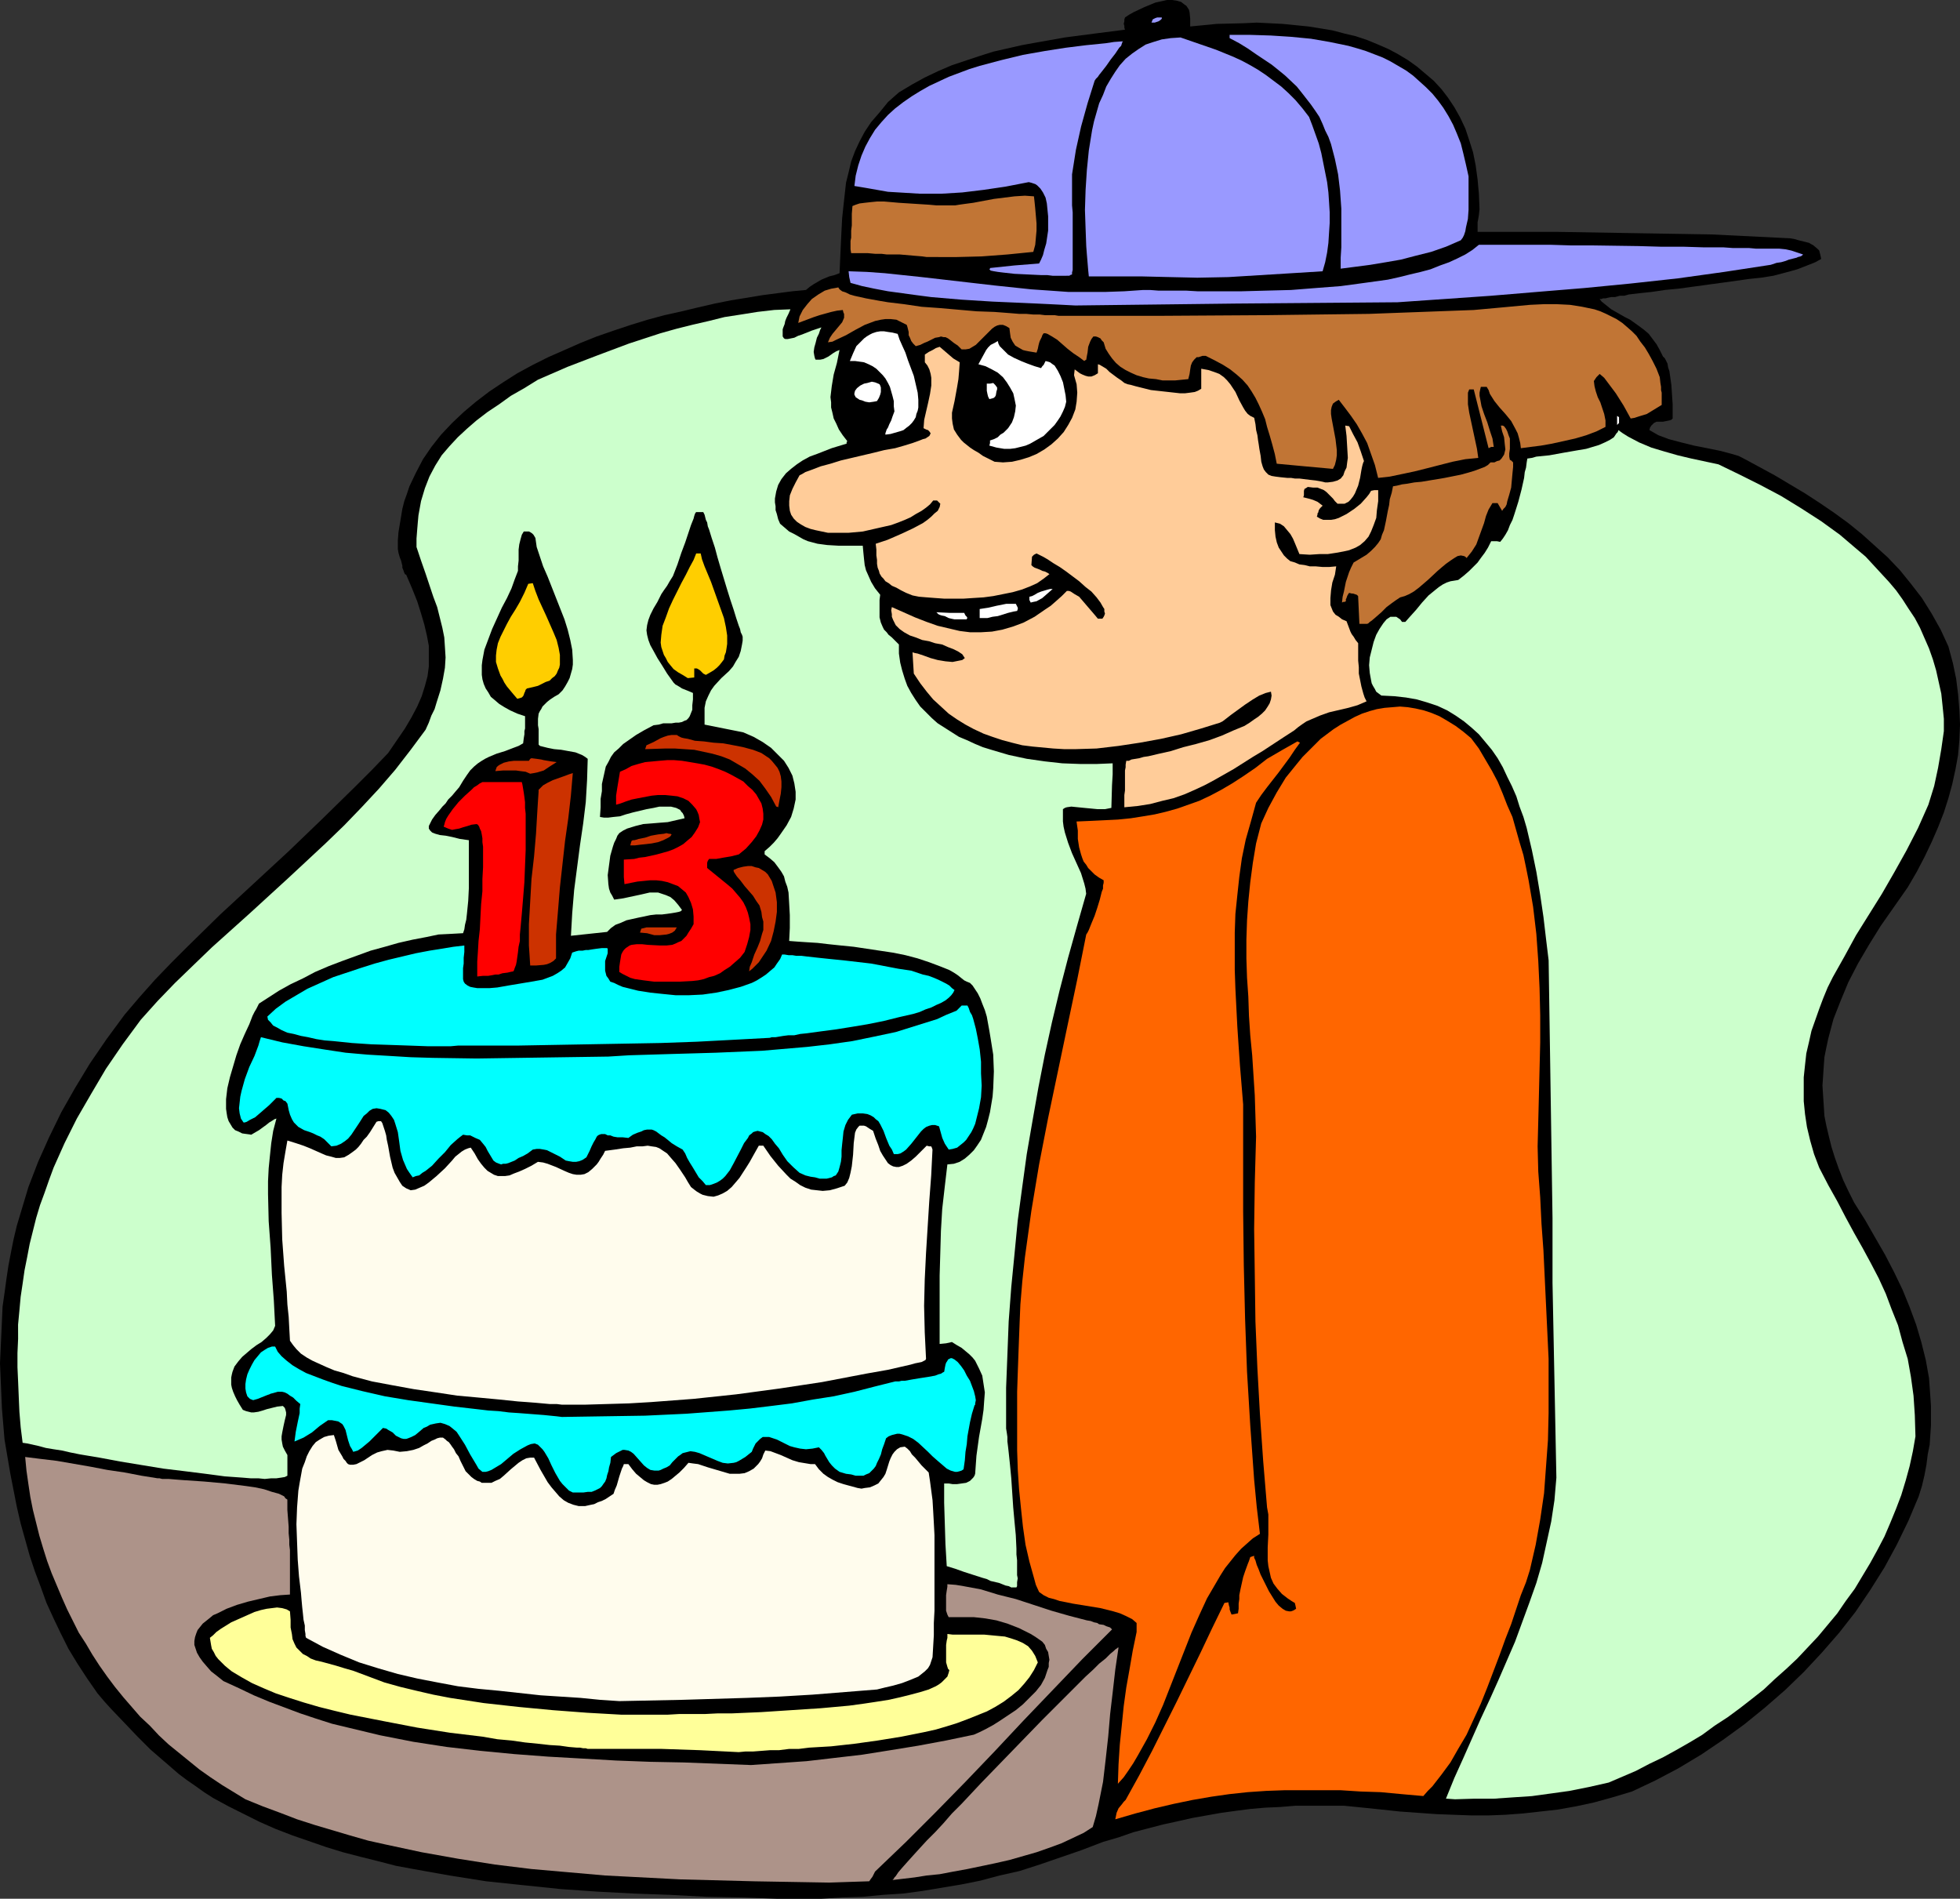 <?xml version="1.0" encoding="UTF-8" standalone="no"?>
<svg
   version="1.0"
   width="129.766mm"
   height="125.7mm"
   id="svg40"
   sodipodi:docname="Kids 13th Birthday.wmf"
   xmlns:inkscape="http://www.inkscape.org/namespaces/inkscape"
   xmlns:sodipodi="http://sodipodi.sourceforge.net/DTD/sodipodi-0.dtd"
   xmlns="http://www.w3.org/2000/svg"
   xmlns:svg="http://www.w3.org/2000/svg">
  <rect width="100%" height="100%" fill="#333333" stroke="none"/>
  <sodipodi:namedview
     id="namedview40"
     pagecolor="#ffffff"
     bordercolor="#000000"
     borderopacity="0.25"
     inkscape:showpageshadow="2"
     inkscape:pageopacity="0.0"
     inkscape:pagecheckerboard="0"
     inkscape:deskcolor="#d1d1d1"
     inkscape:document-units="mm" />
  <defs
     id="defs1">
    <pattern
       id="WMFhbasepattern"
       patternUnits="userSpaceOnUse"
       width="6"
       height="6"
       x="0"
       y="0" />
  </defs>
  <path
     style="fill:#000000;fill-opacity:1;fill-rule:evenodd;stroke:none"
     d="m 194.405,475.086 -8.726,-0.323 -8.888,-0.162 -9.05,-0.485 -9.05,-0.323 -9.211,-0.485 -9.211,-0.646 -9.373,-0.97 -9.211,-0.97 -9.211,-1.454 -9.05,-1.616 -4.363,-0.808 -4.363,-1.131 -4.525,-1.131 -4.363,-1.131 -4.202,-1.293 -4.202,-1.454 -4.202,-1.454 -4.202,-1.616 -4.04,-1.778 -3.878,-1.939 -3.878,-1.939 -3.878,-2.101 -2.262,-1.454 -2.262,-1.616 -2.101,-1.454 -1.939,-1.454 -3.555,-3.07 -3.555,-3.07 -3.232,-3.232 -3.232,-3.393 -3.394,-3.555 -1.616,-1.778 -1.778,-2.101 -2.586,-3.717 -2.424,-3.717 -2.262,-3.717 -1.939,-3.878 -1.778,-3.717 -1.778,-3.878 L 10.181,397.036 8.726,393.158 7.434,389.28 6.302,385.24 5.171,381.2 4.202,376.998 2.586,368.757 1.131,360.193 0.808,356.314 0.485,352.436 0.323,348.72 0.162,344.841 0,341.125 l 0.162,-3.555 0.162,-3.555 0.162,-3.555 0.162,-3.555 0.485,-3.393 0.485,-3.555 0.485,-3.232 0.646,-3.393 0.646,-3.232 0.808,-3.393 0.97,-3.232 0.97,-3.232 0.97,-3.232 2.424,-6.302 2.747,-6.141 3.07,-6.302 3.394,-5.979 3.717,-6.141 4.202,-6.141 4.525,-6.141 3.717,-4.363 3.878,-4.363 4.04,-4.201 4.04,-4.04 8.242,-8.08 8.565,-7.918 8.565,-7.918 8.403,-8.08 8.242,-8.08 4.202,-4.201 4.04,-4.201 2.101,-3.07 2.101,-3.07 1.616,-2.747 1.454,-2.747 1.131,-2.586 0.808,-2.586 0.646,-2.424 0.323,-2.424 v -2.586 -2.586 l -0.485,-2.586 -0.646,-2.747 -0.808,-2.747 -0.97,-3.07 -1.293,-3.232 -1.454,-3.393 -0.323,-0.162 -0.162,-0.323 -0.162,-0.485 -0.323,-0.808 v -0.485 l -0.162,-0.646 -0.162,-0.646 -0.323,-0.808 -0.323,-1.131 -0.162,-0.97 v -2.101 l 0.162,-2.101 0.323,-1.939 0.323,-1.939 0.323,-1.939 0.485,-1.939 0.646,-1.778 0.646,-1.939 1.616,-3.393 1.778,-3.393 2.101,-3.07 2.424,-3.07 2.747,-2.909 2.909,-2.747 3.07,-2.586 3.394,-2.586 3.394,-2.262 3.555,-2.262 3.878,-2.101 3.878,-1.939 4.04,-1.778 4.04,-1.778 4.04,-1.616 4.202,-1.454 4.363,-1.454 4.202,-1.293 4.202,-1.131 4.363,-0.97 4.04,-0.97 4.202,-0.97 4.04,-0.808 4.04,-0.646 3.878,-0.646 3.717,-0.485 3.717,-0.485 3.394,-0.323 0.97,-0.808 0.97,-0.646 1.939,-1.131 1.939,-0.808 1.293,-0.323 1.293,-0.485 0.162,-3.717 0.162,-3.555 0.162,-3.393 0.162,-3.07 0.323,-3.07 0.323,-2.909 0.323,-2.909 0.646,-2.586 0.646,-2.747 0.97,-2.586 1.131,-2.424 1.293,-2.424 1.616,-2.424 2.101,-2.424 2.101,-2.586 2.747,-2.424 3.232,-1.939 3.232,-1.778 3.394,-1.616 3.394,-1.454 3.394,-1.131 3.394,-1.131 3.555,-1.131 3.555,-0.808 3.555,-0.808 3.555,-0.646 7.272,-1.293 7.434,-0.97 7.595,-0.97 -0.162,-0.485 V 6.464 l -0.162,-0.485 0.162,-0.646 V 4.848 l 0.162,-0.485 0.97,-0.646 1.131,-0.646 2.747,-1.293 2.747,-1.131 1.454,-0.323 L 292.011,0 h 1.293 l 1.131,0.162 1.131,0.323 0.808,0.646 0.485,0.323 0.646,0.97 0.162,0.646 0.162,1.616 v 0.808 1.131 l 6.626,-0.646 6.626,-0.162 3.394,-0.162 6.464,0.323 3.232,0.323 3.232,0.323 3.07,0.485 2.909,0.485 3.07,0.808 2.747,0.646 2.909,0.97 2.747,1.131 2.586,1.131 2.424,1.293 2.424,1.454 2.262,1.616 2.101,1.778 2.101,1.778 1.939,2.101 1.616,2.101 1.616,2.424 1.454,2.586 1.293,2.747 0.97,2.909 0.97,3.07 0.646,3.232 0.485,3.555 0.323,3.555 0.162,3.878 -0.162,1.454 -0.162,0.97 -0.162,0.808 v 0.646 0.808 0.97 h 19.554 l 19.392,0.323 9.858,0.162 9.696,0.162 9.858,0.485 9.858,0.485 0.97,0.162 1.131,0.323 1.293,0.323 1.293,0.323 1.131,0.646 0.97,0.808 0.485,0.485 0.162,0.646 0.162,0.646 0.162,0.808 -1.454,0.808 -1.616,0.646 -2.909,1.131 -2.909,0.808 -3.07,0.808 -3.07,0.485 -3.07,0.323 -3.394,0.485 -3.555,0.485 -7.11,0.97 -3.555,0.485 -3.394,0.323 -3.232,0.485 -3.07,0.323 -2.747,0.323 -1.131,0.323 h -1.131 l -1.131,0.323 h -0.97 l -0.808,0.162 -0.646,0.162 h -0.646 l -0.323,0.162 h -0.323 -0.162 l 0.485,0.646 0.808,0.646 0.808,0.646 0.808,0.646 2.262,1.293 1.131,0.646 1.293,0.646 2.262,1.616 1.293,0.97 1.131,0.97 0.97,1.293 0.97,1.293 0.808,1.454 0.808,1.616 0.485,0.485 0.323,0.646 0.323,0.646 0.162,0.97 0.323,0.97 0.162,1.131 0.323,2.262 0.162,2.424 0.162,2.424 v 0.97 2.586 l -0.323,0.323 -0.485,0.162 -0.808,0.162 -0.808,0.162 h -0.808 -0.808 l -0.646,0.323 -0.323,0.323 -0.323,0.323 -0.323,0.485 -0.162,0.646 1.131,0.646 1.131,0.646 1.293,0.485 1.293,0.485 3.07,0.808 3.232,0.808 3.232,0.646 3.232,0.646 3.07,0.808 1.616,0.485 1.293,0.646 7.757,4.201 7.595,4.525 3.717,2.424 3.555,2.424 3.555,2.586 3.394,2.747 3.232,2.909 3.232,2.909 3.07,3.232 2.747,3.393 2.747,3.555 2.424,3.878 2.262,4.04 1.939,4.201 1.131,4.201 0.808,3.878 0.485,3.878 0.323,3.878 0.162,3.717 -0.162,3.878 -0.323,3.717 -0.646,3.555 -0.808,3.717 -0.97,3.555 -1.131,3.555 -1.454,3.717 -1.616,3.717 -1.778,3.717 -1.939,3.717 -2.262,3.878 -3.394,4.848 -3.394,4.848 -2.909,4.686 -2.747,4.686 -2.424,4.686 -1.939,4.686 -1.778,4.525 -0.646,2.424 -0.646,2.424 -0.485,2.262 -0.485,2.424 -0.162,2.262 -0.162,2.424 -0.162,2.424 0.162,2.586 0.162,2.424 0.162,2.586 0.485,2.424 0.646,2.747 0.646,2.586 0.808,2.586 0.97,2.747 1.131,2.909 1.293,2.747 1.454,2.909 2.747,4.363 2.586,4.525 2.424,4.201 2.262,4.363 2.101,4.363 1.778,4.363 1.616,4.363 1.293,4.363 1.131,4.525 0.808,4.525 0.323,4.525 0.162,2.424 v 4.848 l -0.162,2.424 -0.162,2.424 -0.485,2.424 -0.323,2.586 -0.485,2.586 -0.646,2.747 -0.808,2.586 -2.586,6.141 -2.909,5.979 -3.07,5.656 -3.555,5.656 -3.717,5.494 -4.04,5.171 -4.363,5.009 -4.525,4.848 -4.686,4.525 -5.01,4.363 -5.171,4.201 -5.333,3.878 -5.494,3.717 -5.656,3.393 -5.818,3.07 -5.818,2.747 -4.848,1.454 -4.686,1.293 -4.525,0.97 -4.525,0.808 -4.363,0.485 -4.363,0.485 -4.363,0.323 -4.202,0.162 h -4.363 l -4.363,-0.162 -4.363,-0.162 -4.525,-0.323 -4.525,-0.323 -4.525,-0.485 -4.686,-0.485 -4.848,-0.485 h -4.04 -4.04 -4.04 l -3.878,0.323 -3.717,0.162 -3.717,0.323 -3.717,0.485 -3.555,0.485 -7.272,1.293 -3.555,0.808 -3.717,0.808 -3.717,0.97 -3.717,0.97 -3.717,1.293 -3.878,1.131 -5.494,2.101 -5.171,1.778 -5.171,1.778 -5.01,1.616 -5.01,1.131 -4.848,1.293 -4.848,0.97 -4.848,0.808 -4.848,0.808 -4.848,0.646 -5.01,0.323 -5.01,0.485 -5.171,0.162 -5.171,0.323 h -5.494 z"
     id="path1" />
  <path
     style="fill:#ad9389;fill-opacity:1;fill-rule:evenodd;stroke:none"
     d="m 207.494,471.046 -18.746,-0.323 -18.584,-0.485 -9.373,-0.485 -9.373,-0.485 -9.211,-0.808 -9.211,-0.808 -9.211,-1.131 -9.211,-1.454 -9.05,-1.616 -9.05,-1.939 -4.363,-0.97 -4.525,-1.293 -4.363,-1.293 -4.363,-1.293 -4.525,-1.454 -4.202,-1.616 -4.363,-1.616 -4.363,-1.778 -2.909,-1.778 -2.909,-1.778 -2.909,-1.939 -2.747,-1.939 -2.586,-2.101 -2.586,-2.101 -2.586,-2.101 -2.424,-2.262 -2.262,-2.424 -2.424,-2.262 -2.101,-2.424 -2.101,-2.424 -2.101,-2.586 -1.939,-2.586 -1.939,-2.747 -1.778,-2.747 -1.616,-2.747 -1.778,-2.747 -1.454,-2.909 -1.454,-2.909 -1.293,-2.909 -1.293,-3.07 -1.293,-3.07 -1.131,-3.07 -0.97,-3.07 -0.97,-3.232 -0.808,-3.232 -0.808,-3.232 -0.646,-3.232 -0.485,-3.232 -0.485,-3.393 -0.323,-3.393 3.878,0.485 4.04,0.485 8.403,1.454 4.202,0.808 4.363,0.646 4.202,0.808 4.04,0.646 h 0.485 l 0.646,0.162 h 1.616 l 1.939,0.162 2.101,0.162 2.424,0.162 2.424,0.162 5.333,0.485 2.586,0.323 2.586,0.323 2.262,0.323 2.262,0.485 1.939,0.646 1.778,0.485 0.646,0.323 0.646,0.323 0.323,0.485 0.485,0.323 v 2.586 l 0.162,2.101 0.162,2.101 v 1.616 l 0.162,1.616 v 1.293 l 0.162,1.293 v 1.131 4.363 5.656 l -2.424,0.162 -2.586,0.323 -2.747,0.646 -2.747,0.646 -2.747,0.808 -2.586,0.97 -2.262,1.131 -1.131,0.485 -0.97,0.808 -0.808,0.646 -0.808,0.646 -0.646,0.808 -0.646,0.808 -0.323,0.808 -0.323,0.97 -0.162,0.97 v 0.97 l 0.323,0.97 0.323,0.97 0.646,1.131 0.808,1.131 0.97,1.131 1.131,1.293 1.454,1.131 1.616,1.293 3.878,1.778 3.717,1.778 3.878,1.616 3.878,1.454 3.878,1.454 3.878,1.293 4.04,1.293 4.04,0.97 8.08,1.939 8.242,1.616 8.403,1.293 8.403,0.97 8.403,0.808 8.565,0.646 8.565,0.485 8.403,0.485 8.565,0.323 8.403,0.162 16.806,0.646 6.949,-0.485 6.949,-0.485 6.949,-0.808 6.949,-0.808 7.11,-1.131 6.949,-1.131 6.949,-1.293 6.949,-1.454 1.454,-0.646 1.616,-0.808 1.778,-0.97 1.778,-1.131 1.939,-1.293 1.939,-1.293 1.778,-1.454 1.616,-1.616 1.616,-1.616 1.293,-1.616 0.97,-1.778 0.646,-1.939 0.323,-0.808 v -0.97 l 0.162,-0.808 -0.162,-0.97 -0.162,-0.97 -0.485,-0.808 -0.323,-0.97 -0.646,-0.808 -1.616,-1.131 -1.293,-0.808 -1.616,-0.808 -1.293,-0.646 -2.909,-1.131 -2.747,-0.808 -2.747,-0.485 -2.909,-0.323 h -3.07 -3.232 l -0.323,-0.646 -0.323,-0.97 v -1.293 -1.293 -1.293 l 0.162,-1.131 0.162,-0.97 v -0.646 l 2.101,0.162 1.939,0.323 4.363,0.808 4.202,1.293 4.525,1.131 8.888,2.909 4.525,1.293 4.363,1.131 0.97,0.162 0.808,0.323 0.808,0.162 0.485,0.323 1.131,0.162 0.646,0.323 0.485,0.162 0.485,0.162 0.485,0.485 -7.434,7.433 -14.706,15.351 -7.272,7.757 -7.272,7.595 -7.434,7.595 -7.434,7.433 -7.757,7.433 -0.646,1.293 -0.485,0.646 -0.323,0.485 -5.01,0.162 z"
     id="path2" />
  <path
     style="fill:#ad9389;fill-opacity:1;fill-rule:evenodd;stroke:none"
     d="m 223.331,470.4 0.162,-0.162 0.162,-0.162 0.162,-0.323 0.323,-0.323 0.646,-0.97 0.97,-1.131 1.293,-1.454 1.454,-1.616 1.616,-1.778 1.778,-1.939 2.101,-2.101 2.101,-2.262 2.101,-2.424 2.424,-2.424 4.848,-5.171 10.181,-10.504 5.01,-5.171 2.424,-2.424 2.262,-2.262 2.262,-2.262 2.101,-2.101 1.939,-1.939 1.939,-1.778 1.454,-1.454 1.616,-1.293 1.131,-1.131 0.97,-0.808 0.323,-0.323 0.485,-0.323 0.162,-0.162 h 0.162 l -0.808,5.494 -0.646,5.656 -0.646,5.494 -0.485,5.656 -0.646,5.817 -0.646,5.494 -1.131,5.656 -0.646,2.909 -0.808,2.747 -2.262,1.454 -2.747,1.293 -2.747,1.293 -3.07,1.131 -3.232,1.131 -3.394,0.97 -3.394,0.97 -3.555,0.808 -6.949,1.454 -3.555,0.646 -3.394,0.646 -3.232,0.323 -3.07,0.485 -2.747,0.323 z"
     id="path3" />
  <path
     style="fill:#ff6600;fill-opacity:1;fill-rule:evenodd;stroke:none"
     d="m 279.083,455.21 0.162,-0.808 0.162,-0.808 0.485,-1.131 0.808,-0.97 0.485,-0.646 0.485,-0.485 3.394,-6.141 3.232,-6.141 6.141,-12.281 5.979,-12.281 2.909,-6.141 3.07,-6.302 0.97,-0.162 0.162,0.808 0.162,0.485 v 0.485 l 0.162,0.485 0.323,0.808 1.616,-0.323 0.162,-1.131 v -1.293 l 0.162,-1.131 v -0.97 l 0.323,-1.616 0.323,-1.454 0.323,-1.454 0.485,-1.454 0.646,-1.778 0.323,-0.808 0.323,-0.97 0.485,-0.162 0.485,-0.162 v 0.485 l 0.323,0.646 0.323,1.131 0.485,1.131 0.485,1.293 0.646,1.293 1.454,2.909 0.808,1.293 0.808,1.293 0.808,0.97 0.97,0.808 0.808,0.485 0.808,0.162 h 0.485 l 0.485,-0.162 0.323,-0.162 0.485,-0.323 -0.162,-0.808 -0.162,-0.646 -0.808,-0.485 -0.97,-0.646 -1.454,-1.131 -1.131,-1.293 -0.97,-1.293 -0.646,-1.454 -0.323,-1.454 -0.323,-1.454 -0.162,-1.454 v -3.232 l 0.162,-3.232 v -3.393 -1.616 l -0.323,-1.778 -0.97,-11.635 -0.808,-11.635 -0.646,-11.635 -0.485,-11.635 -0.162,-11.635 -0.162,-11.473 0.162,-11.635 0.323,-11.473 -0.162,-5.171 -0.162,-5.171 -0.646,-10.019 -0.485,-5.009 -0.323,-4.848 -0.162,-4.848 -0.323,-4.686 -0.162,-4.848 v -4.686 l 0.162,-4.848 0.323,-4.686 0.485,-4.848 0.646,-4.848 0.808,-4.848 1.293,-5.009 1.778,-3.878 2.101,-3.878 2.262,-3.717 2.747,-3.393 1.454,-1.778 1.454,-1.454 1.454,-1.454 1.616,-1.616 3.232,-2.424 1.778,-1.131 1.778,-0.97 1.778,-0.97 1.778,-0.808 1.939,-0.646 1.778,-0.485 1.939,-0.323 1.939,-0.162 1.939,-0.162 1.939,0.162 1.939,0.323 2.101,0.485 1.939,0.646 1.939,0.808 1.939,1.131 2.101,1.293 1.939,1.454 1.939,1.616 1.939,2.586 1.616,2.747 1.616,2.747 1.454,2.747 1.293,3.07 1.131,2.909 1.293,2.909 1.778,6.302 0.97,3.232 0.646,3.07 0.646,3.232 1.131,6.625 0.808,6.787 0.485,6.787 0.323,6.787 0.162,6.787 v 6.787 l -0.162,6.625 -0.162,6.625 -0.162,6.464 -0.162,6.302 0.162,6.302 0.485,6.464 0.323,6.625 0.485,6.625 0.646,13.574 0.646,13.574 v 6.787 6.787 l -0.162,6.787 -0.485,6.625 -0.485,6.625 -0.97,6.625 -1.131,6.302 -1.454,6.302 -0.97,3.07 -1.293,3.232 -1.131,3.393 -1.293,3.878 -1.454,3.717 -1.454,4.04 -3.07,8.08 -1.616,4.04 -1.778,3.878 -1.778,3.878 -2.101,3.555 -1.939,3.393 -2.262,3.07 -1.131,1.454 -1.131,1.454 -1.131,1.131 -1.131,1.293 -5.494,-0.485 -5.171,-0.485 -5.01,-0.162 -5.01,-0.323 h -4.686 -4.686 -4.686 l -4.525,0.162 -4.686,0.323 -4.525,0.485 -4.525,0.646 -4.686,0.808 -4.686,0.97 -4.848,1.131 -4.848,1.293 z"
     id="path4" />
  <path
     style="fill:#ccffcc;fill-opacity:1;fill-rule:evenodd;stroke:none"
     d="m 364.084,450.2 -2.262,-0.162 2.101,-5.171 2.262,-5.009 4.363,-9.857 2.262,-4.848 2.101,-4.686 4.202,-9.696 1.778,-4.848 1.778,-4.848 1.778,-5.009 1.454,-5.009 1.131,-5.171 1.131,-5.171 0.808,-5.333 0.485,-5.656 -0.646,-32.48 -0.323,-16.321 v -16.159 l -0.485,-32.319 -0.485,-32.157 -0.646,-5.333 -0.646,-5.494 -0.808,-5.494 -0.97,-5.817 -1.131,-5.494 -1.293,-5.494 -0.808,-2.747 -0.97,-2.586 -0.808,-2.586 -1.131,-2.586 -1.131,-2.262 -1.131,-2.424 -1.293,-2.262 -1.454,-2.101 -1.616,-1.939 -1.616,-1.939 -1.778,-1.616 -1.939,-1.616 -2.101,-1.454 -2.101,-1.293 -2.424,-1.131 -2.424,-0.808 -2.747,-0.808 -2.747,-0.485 -2.909,-0.323 -3.232,-0.162 -0.646,-0.485 -0.646,-0.485 -0.323,-0.646 -0.485,-0.808 -0.323,-0.646 -0.162,-0.808 -0.323,-1.778 -0.162,-1.939 0.162,-1.939 0.485,-1.939 0.485,-1.939 0.646,-1.778 0.808,-1.454 0.97,-1.454 0.808,-0.97 0.485,-0.323 0.485,-0.323 h 0.646 0.323 0.485 l 0.485,0.323 0.485,0.323 0.485,0.646 h 0.808 l 1.293,-1.454 1.454,-1.616 1.454,-1.778 1.616,-1.778 1.778,-1.454 0.808,-0.646 0.97,-0.646 0.97,-0.485 0.97,-0.323 0.97,-0.162 0.97,-0.162 1.454,-1.131 1.293,-1.131 0.97,-0.97 1.131,-1.131 0.808,-1.131 0.97,-1.293 0.808,-1.293 0.808,-1.616 h 0.485 0.485 0.485 l 0.808,0.162 0.646,-0.808 0.646,-0.97 0.646,-1.131 0.485,-1.293 0.646,-1.293 0.485,-1.454 0.97,-3.07 0.808,-3.07 0.646,-2.909 0.162,-1.454 0.323,-1.131 0.162,-1.293 0.162,-0.97 1.131,-0.162 1.131,-0.323 1.616,-0.162 1.616,-0.162 3.555,-0.646 3.717,-0.646 1.939,-0.323 1.616,-0.485 1.616,-0.485 1.454,-0.646 1.293,-0.646 0.97,-0.646 0.646,-0.97 0.323,-0.323 0.162,-0.485 1.131,0.808 1.293,0.808 2.747,1.454 3.07,1.293 3.232,0.97 3.394,0.97 3.394,0.808 6.787,1.454 5.333,2.586 5.171,2.586 5.171,2.747 5.01,3.07 5.01,3.232 4.686,3.393 4.363,3.717 2.101,1.778 1.939,2.101 1.939,2.101 1.939,2.101 1.778,2.101 1.616,2.262 1.454,2.262 1.616,2.424 1.293,2.424 1.131,2.586 1.131,2.586 0.97,2.747 0.808,2.747 0.646,2.909 0.646,2.909 0.323,3.07 0.323,3.232 v 3.07 l -0.646,4.525 -0.808,4.686 -0.97,4.525 -1.454,4.686 -1.293,2.909 -1.293,2.909 -2.909,5.656 -3.07,5.494 -3.07,5.333 -3.232,5.171 -3.232,5.171 -2.909,5.333 -2.909,5.171 -1.293,2.586 -1.131,2.747 -0.97,2.586 -0.97,2.747 -0.97,2.747 -0.646,2.909 -0.646,2.747 -0.323,2.909 -0.323,3.07 v 3.07 2.909 l 0.323,3.232 0.485,3.232 0.808,3.393 0.97,3.393 1.293,3.393 2.262,4.363 2.262,4.04 2.101,4.04 2.101,3.878 2.101,3.717 2.101,3.878 1.939,3.717 1.778,3.878 1.454,3.878 1.616,4.04 1.131,4.201 1.293,4.201 0.808,4.525 0.646,4.686 0.323,4.848 0.162,5.333 -0.646,3.717 -0.808,3.717 -0.97,3.555 -1.131,3.717 -1.293,3.393 -1.454,3.555 -1.454,3.393 -1.778,3.393 -1.778,3.232 -3.878,6.464 -2.262,3.07 -2.101,3.07 -2.424,2.909 -2.424,2.909 -2.586,2.747 -2.586,2.747 -2.747,2.586 -2.909,2.586 -2.747,2.586 -3.07,2.424 -2.909,2.262 -3.07,2.262 -3.232,2.101 -3.07,2.262 -3.232,1.939 -3.394,1.939 -3.232,1.778 -3.394,1.616 -3.394,1.778 -3.394,1.454 -3.394,1.454 -5.01,1.131 -4.848,0.97 -4.686,0.646 -4.686,0.646 -4.848,0.323 -4.686,0.323 h -4.848 z"
     id="path5" />
  <path
     style="fill:#ff6600;fill-opacity:1;fill-rule:evenodd;stroke:none"
     d="m 279.729,446.322 0.162,-4.848 0.323,-5.009 0.485,-4.686 0.485,-4.848 0.646,-4.686 0.808,-4.525 0.808,-4.686 0.97,-4.686 v -2.262 l -1.131,-0.97 -1.616,-0.808 -1.454,-0.646 -1.616,-0.485 -3.232,-0.808 -6.949,-1.131 -3.232,-0.646 -1.454,-0.485 -1.293,-0.323 -1.293,-0.646 -1.131,-0.808 -0.808,-1.778 -0.485,-1.778 -1.131,-4.04 -0.97,-4.201 -0.646,-4.525 -0.485,-4.525 -0.485,-4.848 -0.323,-4.848 -0.162,-4.848 v -9.857 -4.848 l 0.162,-4.848 0.162,-4.525 0.162,-4.363 0.162,-4.201 0.162,-3.878 0.485,-5.817 0.646,-5.979 0.808,-5.817 0.808,-5.817 1.939,-11.635 2.262,-11.635 4.848,-23.108 2.424,-11.473 2.262,-11.312 0.323,-0.485 0.323,-0.646 0.323,-0.808 0.323,-0.808 0.808,-1.939 0.646,-1.939 0.646,-2.101 0.485,-1.939 0.323,-0.808 v -0.808 l 0.162,-0.646 v -0.646 l -1.131,-0.646 -1.131,-0.808 -0.808,-0.808 -0.808,-0.808 -0.485,-0.808 -0.646,-0.808 -0.323,-0.808 -0.323,-0.97 -0.485,-1.778 -0.323,-2.101 v -2.101 l -0.323,-2.262 3.717,-0.162 3.394,-0.162 3.232,-0.162 3.232,-0.323 3.07,-0.485 2.909,-0.485 2.747,-0.646 2.909,-0.808 2.747,-0.97 2.747,-0.97 2.747,-1.293 2.747,-1.454 2.747,-1.616 2.747,-1.778 3.07,-2.101 2.909,-2.262 3.878,-2.262 3.717,-2.101 0.323,0.162 0.323,0.162 -1.293,1.778 -1.293,1.939 -2.747,3.717 -2.909,3.717 -1.454,1.939 -1.293,1.939 -1.293,4.686 -1.293,4.525 -0.97,4.686 -0.646,4.686 -0.485,4.525 -0.485,4.686 -0.162,4.686 v 4.686 4.686 l 0.162,4.686 0.485,9.534 0.323,4.848 0.323,4.686 0.808,9.857 v 13.412 13.412 l 0.162,13.412 0.323,13.412 0.485,13.251 0.808,13.412 0.97,13.574 0.646,6.787 0.808,6.787 -1.778,1.131 -1.454,1.293 -1.454,1.293 -1.454,1.616 -1.293,1.616 -1.293,1.616 -1.131,1.778 -1.131,1.939 -2.262,3.878 -1.939,4.201 -1.939,4.363 -3.555,9.049 -1.778,4.525 -1.778,4.525 -1.939,4.363 -2.101,4.201 -2.262,4.04 -1.131,1.939 -1.293,1.939 -1.131,1.616 z"
     id="path6" />
  <path
     style="fill:#ffff99;fill-opacity:1;fill-rule:evenodd;stroke:none"
     d="m 184.87,438.404 -9.696,-0.485 -9.534,-0.323 h -9.373 -9.211 l -0.485,-0.162 h -0.646 l -0.808,-0.162 h -0.808 l -1.939,-0.162 -2.262,-0.323 -2.586,-0.162 -2.909,-0.323 -3.232,-0.323 -3.394,-0.485 -3.555,-0.323 -3.717,-0.646 -4.04,-0.485 -4.04,-0.485 -8.242,-1.293 -8.403,-1.616 -8.242,-1.616 -4.04,-0.97 -3.878,-0.97 -3.878,-1.131 -3.555,-1.131 -3.394,-1.131 -3.07,-1.293 -2.909,-1.293 -2.586,-1.454 -2.424,-1.454 -0.808,-0.646 -0.97,-0.808 -0.808,-0.808 -0.808,-0.808 -0.646,-0.808 -0.485,-0.97 -0.485,-0.808 -0.162,-0.808 -0.162,-0.97 -0.162,-0.97 0.808,-0.646 0.808,-0.808 1.131,-0.808 1.293,-0.808 1.293,-0.808 1.454,-0.646 2.909,-1.293 1.454,-0.646 1.616,-0.485 1.454,-0.323 1.293,-0.162 1.293,-0.162 1.293,0.162 1.131,0.323 0.808,0.485 0.162,2.101 v 1.939 l 0.323,1.616 0.162,1.293 0.485,1.131 0.485,0.97 0.808,0.808 0.808,0.808 0.97,0.485 0.97,0.646 1.293,0.485 1.454,0.323 1.778,0.485 1.778,0.485 2.101,0.646 2.262,0.646 3.878,1.454 3.878,1.454 4.04,1.131 4.04,0.97 4.202,0.97 4.202,0.808 4.202,0.646 4.202,0.646 8.726,0.97 8.565,0.808 8.565,0.646 8.565,0.485 h 11.635 l 2.747,-0.162 h 3.07 3.394 l 3.232,-0.162 h 3.555 l 7.434,-0.323 7.434,-0.485 7.434,-0.485 3.555,-0.323 3.555,-0.323 3.555,-0.485 3.232,-0.485 3.07,-0.485 2.909,-0.646 2.586,-0.646 2.424,-0.646 2.101,-0.646 1.778,-0.808 0.808,-0.485 0.646,-0.485 0.485,-0.485 0.485,-0.485 0.485,-0.485 0.162,-0.485 0.162,-0.485 0.162,-0.646 -0.323,-0.323 -0.162,-0.485 -0.323,-1.131 v -1.293 -3.07 l 0.162,-1.131 0.162,-0.646 v -0.323 -0.323 -0.323 l 1.293,0.162 h 1.293 6.626 l 3.394,0.323 1.778,0.162 1.616,0.485 1.454,0.485 1.454,0.646 1.293,0.808 0.97,1.131 0.808,1.293 0.646,1.616 -0.97,1.939 -1.131,1.778 -1.293,1.616 -1.454,1.616 -1.778,1.454 -1.939,1.454 -2.101,1.293 -2.101,1.131 -2.424,0.97 -2.424,0.97 -2.586,0.97 -2.586,0.808 -2.747,0.808 -2.909,0.646 -5.656,1.131 -5.979,0.97 -5.818,0.808 -5.818,0.646 -5.494,0.323 -2.586,0.323 h -2.424 l -2.586,0.323 h -2.262 l -2.101,0.162 -2.101,0.162 h -1.939 z"
     id="path7" />
  <path
     style="fill:#fffced;fill-opacity:1;fill-rule:evenodd;stroke:none"
     d="m 154.974,425.638 -4.848,-0.323 -4.848,-0.485 -10.019,-0.646 -10.342,-1.131 -5.171,-0.485 -5.171,-0.646 -5.171,-0.97 -5.01,-0.97 -4.848,-1.131 -5.01,-1.454 -4.686,-1.454 -4.686,-1.939 -4.363,-1.939 -4.202,-2.262 -0.162,-0.485 v -0.485 l -0.162,-0.97 v -1.131 l -0.323,-1.454 -0.162,-1.616 -0.162,-1.454 -0.162,-1.778 -0.162,-1.939 -0.485,-4.04 -0.323,-4.201 -0.162,-4.363 -0.162,-4.525 0.162,-4.201 0.323,-4.201 0.323,-1.939 0.323,-1.778 0.323,-1.778 0.646,-1.616 0.485,-1.454 0.646,-1.293 0.808,-1.293 0.808,-0.97 0.97,-0.646 1.131,-0.646 1.131,-0.323 1.293,-0.162 0.485,1.454 0.323,1.131 0.323,1.131 0.485,0.808 0.485,0.808 0.323,0.646 0.485,0.485 0.323,0.485 0.323,0.323 0.485,0.162 H 88.395 l 0.808,-0.162 0.97,-0.485 0.97,-0.485 0.97,-0.646 0.97,-0.646 1.293,-0.646 1.131,-0.323 1.454,-0.323 1.454,0.162 0.808,0.162 0.808,0.162 1.778,-0.162 1.616,-0.323 1.454,-0.485 1.131,-0.646 0.97,-0.485 0.97,-0.646 0.808,-0.323 0.646,-0.323 0.646,-0.162 h 0.808 l 0.646,0.485 0.323,0.323 0.485,0.323 0.485,0.646 0.323,0.485 0.485,0.646 0.485,0.97 0.646,0.808 0.485,1.131 0.646,1.293 0.646,1.293 0.808,0.808 0.646,0.646 0.646,0.485 0.808,0.485 0.646,0.162 0.485,0.323 h 1.293 1.131 l 0.97,-0.485 1.131,-0.485 0.97,-0.808 1.778,-1.616 1.939,-1.616 0.97,-0.646 0.97,-0.485 0.97,-0.162 h 0.97 l 1.616,3.07 1.778,3.07 0.97,1.293 0.97,1.131 0.97,1.131 1.131,0.97 1.131,0.646 1.293,0.485 1.293,0.323 h 1.616 l 1.454,-0.323 0.808,-0.162 0.97,-0.485 0.97,-0.323 0.97,-0.485 0.97,-0.646 0.97,-0.646 0.323,-0.97 0.485,-1.131 0.646,-2.262 0.323,-0.97 0.323,-0.97 0.323,-0.646 0.162,-0.485 h 1.131 l 0.97,1.293 0.97,1.131 0.97,0.808 0.97,0.808 0.808,0.485 0.97,0.485 0.808,0.162 h 0.808 l 0.808,-0.162 0.97,-0.323 0.808,-0.323 0.97,-0.646 0.97,-0.808 0.97,-0.808 1.131,-1.131 1.131,-1.293 1.131,0.162 1.293,0.162 2.424,0.808 2.747,0.808 2.747,0.808 h 1.131 1.293 l 1.293,-0.162 1.131,-0.485 1.131,-0.646 1.131,-1.131 0.485,-0.646 0.485,-0.808 0.323,-0.97 0.485,-0.97 1.293,0.162 1.293,0.485 1.293,0.485 1.454,0.646 1.454,0.646 1.616,0.485 1.939,0.323 0.97,0.162 h 1.131 l 0.97,1.293 1.131,1.131 1.131,0.808 1.131,0.646 1.293,0.646 1.454,0.485 1.778,0.485 1.778,0.485 0.97,0.162 0.808,-0.162 1.293,-0.162 1.131,-0.485 0.97,-0.485 0.646,-0.808 0.646,-0.808 0.485,-0.808 0.323,-0.97 0.646,-2.101 0.323,-0.808 0.485,-0.97 0.485,-0.646 0.646,-0.646 0.808,-0.485 1.131,-0.162 0.646,0.485 0.646,0.646 0.485,0.808 0.808,0.808 1.616,1.939 1.778,1.778 0.323,2.101 0.323,2.424 0.323,2.424 0.162,2.747 0.162,2.909 0.162,3.07 v 6.141 6.464 6.302 l -0.162,3.07 v 3.07 l -0.162,2.747 -0.162,2.747 -0.323,0.97 -0.323,0.97 -0.485,0.808 -0.808,0.808 -0.808,0.646 -0.808,0.646 -1.939,0.808 -2.101,0.808 -2.262,0.646 -2.101,0.485 -1.939,0.485 -8.08,0.646 -8.08,0.646 -8.242,0.485 -8.08,0.323 -16.16,0.485 z"
     id="path8" />
  <path
     style="fill:#ccffcc;fill-opacity:1;fill-rule:evenodd;stroke:none"
     d="m 253.065,397.198 -0.646,-0.323 -0.808,-0.162 -1.616,-0.646 -2.101,-0.485 -0.97,-0.485 -1.131,-0.323 -4.525,-1.454 -2.262,-0.808 -2.101,-0.646 -0.162,-2.747 -0.162,-2.747 -0.162,-5.171 -0.162,-5.171 v -4.848 h 1.131 l 0.97,0.162 h 1.131 l 1.131,-0.162 1.131,-0.162 0.97,-0.485 0.323,-0.323 0.485,-0.485 0.323,-0.485 0.162,-0.485 0.162,-2.262 0.162,-2.262 0.646,-4.686 0.808,-4.525 0.323,-2.262 0.162,-2.262 0.162,-2.101 -0.323,-2.101 -0.323,-2.101 -0.808,-1.778 -0.485,-0.97 -0.485,-0.97 -0.646,-0.808 -0.808,-0.808 -0.97,-0.808 -0.97,-0.808 -1.131,-0.646 -1.293,-0.808 -1.454,0.323 -1.616,0.162 v -11.473 -5.656 l 0.162,-5.494 0.162,-5.656 0.323,-5.494 0.646,-5.656 0.646,-5.494 1.616,-0.162 1.454,-0.485 1.293,-0.808 1.131,-0.97 1.131,-1.131 0.808,-1.131 0.97,-1.454 0.646,-1.616 0.646,-1.616 0.485,-1.778 0.485,-1.939 0.323,-1.939 0.323,-1.939 0.162,-2.101 0.162,-4.201 -0.162,-4.201 -0.646,-4.04 -0.323,-1.939 -0.323,-1.778 -0.323,-1.778 -0.485,-1.616 -0.646,-1.616 -0.485,-1.293 -0.646,-1.293 -0.646,-0.97 -0.646,-0.97 -0.646,-0.646 -0.808,-0.323 -0.646,-0.323 -0.808,-0.646 -0.808,-0.646 -0.97,-0.646 -1.131,-0.646 -2.424,-0.97 -2.586,-0.97 -2.909,-0.97 -3.07,-0.808 -3.232,-0.646 -3.232,-0.485 -6.464,-0.97 -3.232,-0.323 -3.07,-0.323 -2.747,-0.323 -2.586,-0.162 -2.424,-0.162 -2.101,-0.162 0.162,-3.232 v -3.232 l -0.162,-2.909 -0.162,-2.747 -0.323,-1.454 -0.485,-1.293 -0.323,-1.293 -0.646,-1.131 -0.808,-1.131 -0.97,-1.293 -1.131,-0.97 -1.293,-0.97 v -0.808 l 1.293,-1.131 0.97,-0.97 0.97,-1.131 0.808,-1.131 1.454,-2.101 1.131,-2.101 0.646,-2.101 0.485,-2.262 v -1.939 l -0.323,-2.101 -0.485,-1.939 -0.97,-1.939 -1.131,-1.778 -1.616,-1.616 -1.616,-1.616 -2.101,-1.454 -2.262,-1.293 -2.586,-1.131 -9.696,-1.939 v -1.131 -2.101 -0.97 l 0.323,-1.616 0.646,-1.454 0.646,-1.293 0.808,-1.131 1.778,-1.939 1.939,-1.778 0.97,-1.131 0.646,-1.131 0.808,-1.293 0.485,-1.454 0.323,-1.616 0.162,-0.97 v -0.97 l -0.162,-0.485 -0.323,-0.646 -0.162,-0.808 -0.323,-0.808 -0.646,-1.939 -0.646,-2.101 -0.808,-2.424 -0.808,-2.586 -1.616,-5.333 -0.808,-2.747 -0.646,-2.424 -0.808,-2.424 -0.646,-2.101 -0.323,-0.808 -0.162,-0.97 -0.323,-0.646 -0.162,-0.646 -0.162,-0.646 -0.162,-0.323 -0.162,-0.323 h -0.162 -1.616 l -0.162,0.162 -0.162,0.323 -0.162,0.485 -0.162,0.646 -0.323,0.808 -0.323,0.808 -0.323,0.97 -0.323,0.97 -0.808,2.424 -0.97,2.586 -0.97,2.909 -1.131,2.909 -0.808,1.293 -0.646,1.131 -0.808,1.131 -0.646,0.97 -0.97,1.939 -0.97,1.616 -0.808,1.616 -0.485,1.293 -0.323,1.293 -0.162,1.293 0.162,1.131 0.323,1.293 0.485,1.293 0.808,1.454 0.97,1.778 1.131,1.778 1.293,2.101 0.808,1.131 0.808,1.131 0.485,0.485 0.323,0.162 0.808,0.485 0.485,0.323 0.808,0.323 0.808,0.323 1.131,0.485 v 1.616 l -0.162,1.454 v 1.131 l -0.323,0.808 -0.323,0.808 -0.323,0.485 -0.485,0.485 -0.485,0.162 -0.646,0.323 -0.808,0.162 h -0.808 l -0.97,0.162 h -0.97 -1.131 l -1.131,0.323 -1.293,0.162 -2.424,1.293 -1.939,1.131 -1.616,1.131 -1.616,1.131 -1.131,1.131 -1.131,0.97 -0.808,1.131 -0.646,1.293 -0.646,1.131 -0.323,1.454 -0.323,1.454 -0.323,1.454 v 1.778 l -0.323,1.939 v 2.101 l -0.162,2.424 0.97,0.162 h 1.131 l 1.293,-0.162 1.616,-0.162 1.454,-0.485 1.778,-0.485 3.394,-0.808 1.778,-0.323 1.454,-0.323 h 1.616 1.293 l 1.293,0.323 0.97,0.485 0.323,0.485 0.323,0.323 0.323,0.646 0.162,0.646 -2.101,0.485 -2.101,0.485 -2.101,0.162 -1.939,0.162 -2.101,0.162 -1.939,0.485 -2.101,0.646 -0.97,0.485 -0.97,0.646 -0.485,0.646 -0.323,0.808 -0.485,0.97 -0.323,0.97 -0.646,2.262 -0.323,2.424 -0.323,2.424 0.162,2.262 0.162,1.131 0.323,0.97 0.485,0.808 0.485,0.97 1.131,-0.162 1.131,-0.162 2.262,-0.485 2.262,-0.485 2.101,-0.485 h 0.97 1.131 l 0.97,0.323 0.97,0.323 1.131,0.485 0.97,0.808 0.97,1.131 0.97,1.293 -0.323,0.323 -0.485,0.162 -0.808,0.162 -0.97,0.162 -1.131,0.162 -1.293,0.162 h -1.454 l -1.454,0.162 -3.07,0.646 -1.454,0.323 -1.454,0.323 -1.454,0.646 -1.293,0.485 -1.131,0.808 -0.97,0.97 -4.525,0.485 -4.525,0.485 0.323,-5.656 0.485,-5.817 1.454,-11.15 0.808,-5.494 0.646,-5.333 0.323,-5.494 0.162,-5.333 -0.646,-0.485 -0.808,-0.485 -1.616,-0.646 -1.778,-0.323 -1.778,-0.323 -1.778,-0.162 -1.616,-0.323 -1.293,-0.323 -0.646,-0.162 -0.323,-0.323 v -3.878 l -0.162,-0.97 v -1.616 l 0.162,-1.293 0.323,-0.646 0.323,-0.485 0.323,-0.646 0.485,-0.485 0.646,-0.646 0.808,-0.646 0.97,-0.646 1.131,-0.646 0.97,-0.97 0.646,-0.97 0.646,-1.131 0.485,-0.97 0.323,-1.131 0.323,-1.131 0.162,-1.131 v -1.131 l -0.162,-2.586 -0.485,-2.424 -0.646,-2.586 -0.808,-2.586 -2.101,-5.333 -2.101,-5.333 -1.131,-2.586 -0.808,-2.424 -0.808,-2.424 -0.323,-2.262 -0.485,-0.808 -0.323,-0.323 -0.485,-0.323 -0.323,-0.162 h -0.646 -0.323 -0.323 l -0.485,0.808 -0.323,1.131 -0.323,1.293 -0.162,1.293 v 2.747 l -0.162,1.454 v 1.131 l -0.808,2.101 -0.808,2.262 -1.131,2.424 -1.293,2.424 -2.424,5.333 -0.97,2.586 -0.97,2.586 -0.485,2.586 -0.162,1.293 v 1.131 1.293 l 0.162,1.131 0.323,1.131 0.485,1.131 0.646,0.97 0.646,1.131 0.97,0.808 1.131,0.97 1.293,0.808 1.454,0.808 1.778,0.808 1.939,0.646 v 3.07 l -0.162,0.646 v 0.808 l -0.162,0.97 -0.162,1.293 -1.131,0.646 -1.293,0.485 -2.101,0.808 -2.101,0.646 -1.939,0.808 -0.97,0.485 -0.808,0.485 -0.97,0.646 -0.97,0.808 -0.97,0.97 -0.808,1.131 -0.97,1.454 -0.97,1.616 -0.97,1.131 -0.808,0.97 -0.97,0.97 -0.646,0.97 -0.808,0.808 -0.646,0.808 -1.131,1.293 -0.808,1.131 -0.485,0.97 -0.323,0.646 v 0.646 l 0.323,0.485 0.485,0.485 0.808,0.323 1.131,0.323 1.454,0.162 1.616,0.323 1.939,0.485 2.262,0.323 v 8.564 3.393 l -0.162,3.232 -0.323,3.232 -0.162,1.454 -0.323,1.293 -0.162,1.131 -0.323,0.97 -2.909,0.162 -3.232,0.162 -3.07,0.646 -3.394,0.646 -3.555,0.808 -3.394,0.97 -3.555,0.97 -3.555,1.293 -3.555,1.293 -3.394,1.293 -3.394,1.454 -3.07,1.616 -3.07,1.454 -2.909,1.616 -2.747,1.778 -2.262,1.454 -0.323,0.646 -0.323,0.646 -0.485,0.808 -0.485,0.97 -0.808,2.101 -1.131,2.424 -1.131,2.586 -0.97,2.747 -0.808,2.747 -0.808,2.747 -0.646,2.747 -0.323,2.747 v 1.131 1.293 l 0.162,1.131 0.162,0.97 0.323,0.97 0.485,0.808 0.485,0.808 0.646,0.646 0.808,0.323 0.97,0.485 1.131,0.162 1.131,0.162 1.939,-1.131 1.778,-1.293 0.808,-0.646 0.808,-0.485 0.485,-0.323 0.485,-0.162 -0.808,3.07 -0.485,3.07 -0.323,3.07 -0.323,3.232 -0.162,3.232 v 3.232 l 0.162,6.787 0.485,6.625 0.323,6.787 0.485,6.464 0.323,6.302 -0.485,1.131 -0.808,0.97 -0.97,0.97 -1.131,0.97 -1.293,0.808 -1.293,0.97 -1.131,0.97 -1.131,0.97 -0.97,1.131 -0.97,1.293 -0.485,1.293 -0.162,0.646 -0.162,0.808 v 0.808 0.97 l 0.162,0.808 0.323,0.97 0.485,1.131 0.485,0.97 0.646,1.131 0.808,1.293 0.808,0.323 0.646,0.162 0.646,0.162 h 0.646 l 1.131,-0.162 1.131,-0.323 0.97,-0.323 1.293,-0.323 1.293,-0.323 1.454,-0.162 0.485,0.485 0.162,0.485 0.162,0.646 v 0.646 l -0.323,1.293 -0.323,1.454 -0.323,1.616 -0.162,0.97 v 0.808 l 0.162,0.97 0.162,0.808 0.485,0.97 0.646,1.131 v 0.97 1.293 0.646 0.97 0.485 0.808 l -0.646,0.323 -0.97,0.162 -1.131,0.162 h -1.293 l -1.616,0.162 -1.616,-0.162 h -1.939 l -1.939,-0.162 -2.262,-0.162 -2.262,-0.162 -2.424,-0.323 -2.424,-0.323 -5.171,-0.646 -5.333,-0.646 -10.827,-1.778 -5.171,-0.97 -4.848,-0.808 -2.424,-0.485 -2.101,-0.485 -2.101,-0.323 -1.939,-0.323 -1.778,-0.485 -1.454,-0.323 -1.454,-0.323 -1.131,-0.162 -0.485,-3.878 -0.323,-3.878 -0.162,-3.717 -0.162,-3.878 -0.162,-3.555 v -3.555 l 0.162,-3.555 V 331.429 l 0.323,-3.393 0.323,-3.555 0.485,-3.232 0.485,-3.393 0.646,-3.232 0.646,-3.393 0.808,-3.232 0.808,-3.232 0.97,-3.232 1.131,-3.07 1.131,-3.232 1.131,-3.07 2.747,-6.141 3.07,-6.141 3.555,-6.141 3.717,-6.302 4.202,-6.141 2.262,-3.07 2.262,-3.07 4.202,-4.686 4.363,-4.525 4.686,-4.525 4.525,-4.363 9.534,-8.564 9.534,-8.726 9.373,-8.726 4.686,-4.525 4.363,-4.525 4.363,-4.686 4.04,-4.686 3.878,-5.009 3.717,-5.009 0.808,-1.778 0.646,-1.778 0.808,-1.616 0.485,-1.616 0.97,-3.07 0.646,-2.909 0.485,-2.747 0.162,-2.586 -0.162,-2.586 -0.162,-2.424 -0.485,-2.424 -0.646,-2.586 -0.646,-2.586 -0.97,-2.586 -0.97,-2.909 -0.97,-2.909 -1.131,-3.232 -1.131,-3.393 v -2.101 l 0.162,-2.101 0.162,-1.939 0.162,-1.778 0.323,-1.778 0.323,-1.778 0.97,-3.232 1.131,-2.909 1.454,-2.747 1.616,-2.586 1.939,-2.262 2.101,-2.262 2.262,-2.101 2.424,-2.101 2.747,-2.101 2.909,-1.939 2.909,-2.101 3.394,-1.939 3.394,-2.101 7.434,-3.232 7.595,-2.909 7.757,-2.909 7.918,-2.586 4.04,-1.131 3.878,-0.97 4.202,-0.97 3.878,-0.97 4.202,-0.646 4.04,-0.646 4.202,-0.485 4.04,-0.162 -0.485,1.131 -0.485,0.97 -0.323,0.808 -0.162,0.808 -0.323,0.808 -0.162,0.485 v 1.131 0.646 l 0.323,0.485 0.323,0.162 h 0.646 l 0.808,-0.162 0.808,-0.162 0.97,-0.485 0.97,-0.323 2.424,-0.97 2.424,-0.808 -0.323,0.646 -0.323,0.97 -0.485,0.97 -0.323,1.293 -0.323,1.131 -0.162,1.131 0.162,0.97 0.162,0.646 0.162,0.323 h 1.131 l 0.808,-0.162 0.646,-0.323 0.646,-0.323 1.131,-0.808 0.808,-0.485 0.808,-0.323 -0.646,3.232 -0.808,2.909 -0.485,2.909 -0.323,2.747 0.162,1.293 v 1.293 l 0.323,1.293 0.323,1.454 0.646,1.293 0.646,1.454 0.97,1.454 1.131,1.454 -0.162,0.323 v 0.323 l -3.717,1.131 -3.717,1.454 -1.778,0.646 -1.778,0.97 -1.454,0.97 -1.454,1.131 -1.293,1.131 -1.131,1.454 -0.808,1.454 -0.485,1.616 -0.323,1.778 v 0.97 l 0.162,0.97 v 0.97 l 0.323,0.97 0.323,1.293 0.485,1.131 1.131,0.97 1.131,0.97 1.293,0.646 1.131,0.646 1.131,0.646 1.131,0.485 2.424,0.646 2.424,0.323 2.747,0.162 h 4.525 1.616 l 0.162,1.778 0.162,1.616 0.162,1.454 0.323,1.293 0.646,1.454 0.646,1.454 0.97,1.616 1.293,1.616 -0.162,1.293 v 0.97 1.131 0.808 1.454 l 0.323,1.293 0.485,1.131 0.323,0.646 0.646,0.646 0.485,0.646 0.808,0.646 0.808,0.808 0.97,0.97 v 2.262 l 0.323,2.262 0.485,1.939 0.646,2.101 0.646,1.778 0.97,1.778 1.131,1.778 1.131,1.616 1.454,1.454 1.454,1.454 1.454,1.293 1.778,1.131 1.778,1.131 1.778,1.131 1.939,0.808 2.101,0.97 1.939,0.808 2.101,0.646 4.363,1.293 4.525,0.97 4.525,0.646 4.363,0.485 4.363,0.162 h 4.363 l 3.878,-0.162 v 2.747 l -0.162,2.747 -0.162,5.656 -1.616,0.323 h -1.778 l -3.394,-0.323 -1.616,-0.162 -1.616,-0.162 -1.131,0.162 -0.485,0.162 -0.485,0.323 v 1.454 1.616 l 0.162,1.293 0.323,1.454 0.808,2.586 0.97,2.586 2.262,5.009 0.808,2.586 0.323,1.293 0.162,1.293 -2.262,7.918 -2.262,8.08 -2.101,8.08 -1.939,8.08 -1.778,8.08 -1.616,8.241 -1.454,8.241 -1.454,8.403 -1.131,8.241 -1.131,8.403 -0.808,8.403 -0.808,8.241 -0.646,8.564 -0.323,8.403 -0.323,8.241 v 8.403 0.485 0.646 0.646 l 0.162,0.97 0.162,1.131 v 1.131 l 0.162,1.293 0.162,1.454 0.323,3.07 0.323,3.393 0.485,7.272 0.323,3.555 0.323,3.393 0.162,3.393 v 1.454 l 0.162,1.454 v 1.293 2.424 l 0.162,0.808 -0.162,0.97 v 0.646 0.323 l -0.162,0.323 z"
     id="path9" />
  <path
     style="fill:#00ffff;fill-opacity:1;fill-rule:evenodd;stroke:none"
     d="m 143.339,373.443 -0.97,-0.485 -0.808,-0.808 -0.808,-0.808 -0.646,-0.808 -1.131,-1.939 -0.97,-1.939 -0.808,-1.778 -0.97,-1.616 -0.485,-0.646 -0.646,-0.646 -0.485,-0.485 -0.808,-0.323 -0.97,0.162 -0.808,0.323 -1.778,0.97 -1.778,1.131 -3.07,2.586 -1.616,0.97 -0.808,0.485 -0.808,0.323 -0.646,0.162 h -0.808 l -0.97,-0.808 -0.646,-1.131 -1.454,-2.424 -1.293,-2.424 -1.454,-2.262 -0.646,-0.97 -0.97,-0.808 -0.808,-0.646 -1.131,-0.485 -1.131,-0.323 -1.131,0.162 -1.454,0.323 -0.808,0.485 -0.808,0.323 -1.131,0.97 -0.97,0.808 -0.97,0.485 -0.808,0.323 -0.485,0.162 h -0.646 l -0.646,-0.162 -0.323,-0.162 -0.97,-0.485 -0.808,-0.808 -1.131,-0.646 -0.485,-0.323 -0.808,-0.162 -1.616,1.616 -1.778,1.778 -0.97,0.808 -0.97,0.808 -0.97,0.646 -1.131,0.323 -0.323,-0.646 -0.485,-0.808 -0.485,-1.454 -0.323,-1.293 -0.323,-1.293 -0.485,-0.97 -0.323,-0.485 -0.485,-0.323 -0.485,-0.323 -0.808,-0.162 -0.808,-0.162 h -0.97 l -2.101,1.454 -1.939,1.616 -2.101,1.293 -1.131,0.485 -1.131,0.485 0.323,-2.424 0.485,-2.424 0.485,-2.262 v -1.131 l 0.162,-1.131 -0.97,-0.808 -0.808,-0.808 -0.808,-0.485 -0.646,-0.485 -0.646,-0.323 -0.646,-0.162 h -0.646 -0.485 l -1.131,0.323 -0.646,0.162 -0.323,0.162 -0.485,0.162 -1.616,0.646 -0.808,0.323 -1.131,0.323 -0.808,-0.323 -0.646,-0.646 -0.323,-0.97 -0.162,-0.97 v -1.131 l 0.162,-1.131 0.323,-1.293 0.485,-1.131 0.646,-1.293 0.646,-1.131 0.808,-0.97 0.808,-0.97 0.97,-0.646 0.808,-0.485 0.97,-0.323 h 0.808 l 0.646,1.293 0.97,1.131 1.293,1.131 1.454,1.131 1.616,0.97 1.778,0.97 2.101,0.808 2.101,0.808 2.262,0.808 2.424,0.808 5.171,1.293 5.656,1.293 5.818,0.97 5.818,0.808 5.818,0.808 5.656,0.646 2.747,0.323 2.586,0.162 2.586,0.323 2.424,0.162 2.101,0.162 2.101,0.162 2.101,0.162 1.616,0.162 1.616,0.162 1.293,0.162 10.342,-0.162 10.504,-0.162 10.342,-0.485 10.666,-0.808 5.171,-0.485 5.333,-0.646 5.171,-0.646 5.333,-0.97 5.171,-0.808 5.171,-1.131 5.01,-1.293 5.171,-1.293 h 0.323 0.646 l 0.646,-0.162 h 0.808 l 1.778,-0.323 1.939,-0.323 2.101,-0.323 1.778,-0.323 0.808,-0.323 0.646,-0.162 0.485,-0.323 0.323,-0.162 0.162,-0.97 0.162,-0.808 0.162,-0.485 0.323,-0.485 0.162,-0.323 0.323,-0.162 0.323,-0.162 h 0.323 l 0.323,0.162 0.323,0.162 0.808,0.646 0.808,0.97 0.808,1.131 0.646,1.293 0.808,1.293 0.485,1.293 0.485,1.293 0.323,1.293 0.162,0.97 -0.162,0.808 v 0.323 l -0.162,0.162 -0.646,2.101 -0.485,2.101 -0.323,1.778 -0.323,1.778 -0.162,1.939 -0.323,1.939 -0.162,2.101 -0.323,2.262 -0.485,0.323 -0.485,0.162 -0.646,0.162 h -0.485 l -1.131,-0.323 -0.97,-0.485 -1.131,-0.97 -1.131,-0.97 -1.293,-1.131 -1.131,-1.131 -2.424,-2.262 -1.293,-0.97 -1.293,-0.646 -1.454,-0.485 -0.646,-0.162 h -0.646 l -0.646,0.162 -0.646,0.162 -0.808,0.323 -0.646,0.485 -0.485,1.454 -0.485,1.293 -0.323,1.293 -0.485,1.131 -0.485,0.97 -0.323,0.808 -0.485,0.646 -0.646,0.646 -0.485,0.485 -0.808,0.323 -0.646,0.323 h -0.97 -0.97 l -1.131,-0.323 -1.293,-0.162 -1.616,-0.485 -1.131,-0.808 -0.808,-0.808 -0.646,-0.808 -0.485,-0.808 -0.485,-0.808 -0.323,-0.646 -0.646,-0.808 -0.646,-0.646 -1.616,0.323 -1.616,0.162 -1.454,-0.162 -1.454,-0.323 -1.131,-0.323 -1.293,-0.646 -1.939,-0.97 -0.97,-0.323 -0.97,-0.323 h -0.808 -0.808 l -0.646,0.485 -0.646,0.646 -0.485,0.485 -0.323,0.646 -0.323,0.646 -0.323,0.808 -0.808,0.646 -0.808,0.646 -0.808,0.485 -0.808,0.485 -0.646,0.323 -0.646,0.162 -1.454,0.162 -1.293,-0.162 -1.293,-0.485 -4.525,-1.939 -1.131,-0.323 -1.131,-0.162 -1.293,0.323 -0.646,0.162 -0.646,0.485 -0.485,0.323 -0.646,0.646 -0.808,0.808 -0.646,0.808 -0.808,0.485 -0.808,0.323 -0.646,0.323 -0.485,0.162 h -0.646 -0.485 l -0.97,-0.162 -0.808,-0.485 -0.808,-0.646 -2.586,-2.909 -0.646,-0.485 -0.646,-0.323 -0.97,-0.162 h -0.485 l -0.323,0.162 -0.646,0.323 -0.646,0.323 -0.646,0.485 -0.646,0.485 -0.162,1.454 -0.323,1.131 -0.162,0.97 -0.323,0.97 -0.162,0.808 -0.323,0.808 -0.485,0.646 -0.323,0.485 -0.485,0.485 -0.646,0.323 -0.646,0.323 -0.808,0.323 h -0.97 l -1.131,0.162 h -1.131 z"
     id="path10" />
  <path
     style="fill:#fffced;fill-opacity:1;fill-rule:evenodd;stroke:none"
     d="m 140.592,351.467 -1.293,-0.162 h -1.778 l -1.778,-0.162 -1.778,-0.162 -2.101,-0.162 -2.262,-0.162 -4.686,-0.485 -5.171,-0.485 -5.333,-0.485 -5.333,-0.808 -5.494,-0.808 -5.333,-0.97 -5.171,-0.97 -2.424,-0.646 -2.424,-0.646 -2.262,-0.808 -2.262,-0.646 -1.939,-0.808 -1.778,-0.808 -1.778,-0.808 -1.454,-0.808 -1.454,-0.97 -1.131,-1.131 -0.808,-0.97 -0.808,-1.131 -0.162,-2.909 -0.162,-3.07 -0.323,-3.07 -0.162,-3.232 -0.646,-6.464 -0.485,-6.625 -0.162,-6.625 v -3.232 -3.232 l 0.162,-3.07 0.323,-2.909 0.485,-2.909 0.485,-2.747 2.101,0.646 1.939,0.646 1.616,0.646 1.454,0.646 1.454,0.646 1.131,0.485 1.293,0.323 1.131,0.323 h 0.97 l 1.131,-0.162 1.131,-0.646 1.131,-0.808 0.646,-0.485 0.646,-0.646 0.646,-0.808 0.646,-0.97 0.808,-0.808 0.808,-1.131 0.808,-1.293 0.808,-1.293 0.485,-0.162 h 0.646 l 0.323,0.485 0.323,0.97 0.323,0.97 0.323,1.131 0.162,1.131 0.323,1.454 0.485,2.747 0.646,2.747 0.485,1.293 0.646,1.131 0.646,1.131 0.646,0.97 0.97,0.646 1.131,0.485 1.131,-0.162 1.131,-0.485 1.131,-0.485 1.131,-0.808 1.939,-1.616 2.101,-1.939 1.778,-1.939 0.808,-0.97 0.808,-0.646 0.808,-0.646 0.808,-0.485 0.808,-0.323 0.646,-0.162 0.97,1.454 0.808,1.454 0.808,1.131 0.808,0.97 0.808,0.808 0.808,0.485 0.808,0.485 0.97,0.323 h 0.808 0.97 l 1.131,-0.162 1.131,-0.485 1.293,-0.485 1.454,-0.646 1.616,-0.808 1.616,-0.97 1.293,0.162 1.131,0.323 2.101,0.808 2.101,0.97 1.131,0.485 0.97,0.323 0.97,0.162 h 0.97 l 0.97,-0.162 0.97,-0.485 0.97,-0.808 1.131,-1.131 0.485,-0.646 0.485,-0.808 0.646,-0.97 0.485,-0.97 2.424,-0.323 2.101,-0.323 1.778,-0.162 1.616,-0.323 h 1.454 l 1.293,-0.162 0.97,0.162 1.131,0.162 0.808,0.323 0.97,0.646 0.97,0.646 0.97,1.131 1.131,1.293 1.131,1.616 0.646,0.97 0.646,0.97 0.646,1.131 0.808,1.293 0.808,0.646 0.646,0.485 0.808,0.485 0.646,0.323 1.293,0.323 1.454,0.162 1.131,-0.323 1.131,-0.485 1.131,-0.646 1.131,-0.97 0.97,-1.131 0.97,-1.131 1.778,-2.747 0.808,-1.293 0.808,-1.454 1.454,-2.586 h 1.131 l 1.778,2.586 1.939,2.424 2.101,2.262 0.97,0.97 1.293,0.808 1.131,0.808 1.293,0.646 1.454,0.485 1.454,0.162 1.454,0.162 1.778,-0.162 1.778,-0.485 1.939,-0.646 0.646,-0.808 0.485,-1.131 0.323,-1.293 0.323,-1.616 0.323,-2.909 0.162,-2.909 0.162,-1.293 0.162,-1.293 0.323,-0.808 0.485,-0.646 0.323,-0.323 h 0.323 0.323 0.485 l 0.485,0.162 0.485,0.323 0.485,0.323 0.808,0.485 0.646,1.939 0.646,1.616 0.485,1.454 0.646,1.131 0.646,0.97 0.646,0.97 0.646,0.485 0.646,0.323 0.808,0.162 h 0.646 l 0.97,-0.323 0.97,-0.485 1.131,-0.808 1.131,-0.97 1.293,-1.293 1.454,-1.454 0.646,0.162 h 0.162 0.323 l 0.162,0.323 0.162,0.485 -0.323,6.464 -0.485,6.464 -0.808,12.928 -0.323,6.625 -0.162,6.625 0.162,6.625 0.323,6.625 -0.162,0.323 -0.323,0.162 -0.323,0.162 -0.323,0.162 -0.808,0.162 -0.808,0.162 -1.131,0.323 -5.656,1.293 -5.494,0.97 -10.989,2.101 -10.666,1.616 -10.827,1.454 -10.666,1.131 -10.666,0.808 -5.494,0.323 -5.494,0.162 -5.494,0.162 z"
     id="path11" />
  <path
     style="fill:#00ffff;fill-opacity:1;fill-rule:evenodd;stroke:none"
     d="m 176.629,296.525 -0.808,-0.97 -0.97,-0.97 -1.454,-2.424 -0.808,-1.293 -0.646,-1.131 -0.485,-1.131 -0.646,-0.97 -1.454,-0.808 -1.293,-0.808 -0.97,-0.808 -0.808,-0.646 -0.808,-0.485 -0.646,-0.485 -0.646,-0.485 -0.646,-0.323 -0.485,-0.162 h -0.646 -0.485 l -0.808,0.162 -0.646,0.323 -0.97,0.323 -1.131,0.485 -1.131,0.808 -1.454,-0.162 h -1.293 l -0.97,-0.162 -0.808,-0.323 h -0.646 l -0.646,-0.323 h -0.485 -0.485 l -0.485,0.162 -0.323,0.162 -0.323,0.323 -0.323,0.646 -0.485,0.808 -0.485,0.97 -0.485,1.131 -0.808,1.616 -0.97,0.646 -0.808,0.323 -0.808,0.162 h -0.808 l -0.97,-0.162 -0.808,-0.162 -1.454,-0.97 -1.616,-0.808 -1.616,-0.808 -0.808,-0.162 -0.97,-0.162 h -0.808 l -0.97,0.162 -1.293,0.97 -1.131,0.646 -1.131,0.485 -0.97,0.646 -0.808,0.323 -0.808,0.323 -0.646,0.162 h -0.646 l -0.485,0.162 -0.485,-0.162 -0.808,-0.323 -0.646,-0.485 -0.485,-0.808 -0.97,-1.616 -0.485,-0.97 -0.646,-0.808 -0.808,-0.97 -1.131,-0.485 -0.646,-0.323 -0.646,-0.323 h -0.808 l -0.97,-0.162 -0.646,0.485 -0.808,0.646 -1.616,1.454 -1.454,1.778 -1.616,1.616 -1.616,1.778 -1.616,1.293 -0.808,0.485 -0.808,0.646 -0.808,0.162 -0.808,0.323 -0.808,-1.131 -0.646,-0.97 -0.485,-1.131 -0.485,-1.131 -0.646,-2.262 -0.323,-2.424 -0.323,-2.262 -0.646,-2.101 -0.323,-0.97 -0.646,-0.97 -0.646,-0.808 -0.808,-0.646 -1.293,-0.323 -0.97,-0.162 -0.97,0.162 -0.808,0.485 -0.646,0.646 -0.808,0.646 -1.131,1.778 -1.293,1.939 -0.646,0.97 -0.808,0.97 -0.808,0.646 -0.97,0.646 -1.131,0.485 -1.293,0.162 -0.97,-0.97 -0.808,-0.808 -0.97,-0.646 -0.808,-0.323 -0.97,-0.485 -0.808,-0.323 -1.454,-0.485 -1.454,-0.808 -0.485,-0.485 -0.646,-0.646 -0.485,-0.808 -0.485,-1.131 -0.323,-1.131 -0.323,-1.616 -0.485,-0.646 -0.485,-0.162 -0.323,-0.323 -0.162,-0.162 -0.646,-0.162 h -0.646 l -0.808,0.808 -0.97,0.97 -2.424,2.101 -1.131,0.97 -1.293,0.646 -0.808,0.485 -0.485,0.162 h -0.323 l -0.646,-0.97 -0.323,-1.293 -0.162,-1.293 0.162,-1.454 0.162,-1.454 0.323,-1.454 0.808,-2.909 1.131,-3.07 1.293,-2.747 0.485,-1.293 0.485,-1.293 0.323,-1.131 0.323,-0.97 5.333,1.293 5.333,0.97 5.171,0.808 5.333,0.808 5.494,0.485 5.494,0.323 5.333,0.323 5.494,0.162 10.989,0.162 10.989,-0.162 21.978,-0.323 5.171,-0.323 5.333,-0.162 5.333,-0.162 5.656,-0.162 5.494,-0.162 11.474,-0.485 5.656,-0.485 5.656,-0.485 5.656,-0.646 5.656,-0.808 5.494,-1.131 5.333,-1.131 5.171,-1.616 5.171,-1.616 2.424,-1.131 2.424,-0.97 0.646,-0.646 0.485,-0.485 0.162,-0.162 h 0.485 0.485 0.485 l 0.323,0.646 0.323,0.97 0.485,0.808 0.323,0.97 0.646,2.424 0.485,2.424 0.485,2.747 0.323,3.07 v 2.909 l 0.162,3.07 -0.162,2.909 -0.485,2.747 -0.646,2.586 -0.323,1.293 -0.485,1.131 -0.485,0.97 -0.646,0.97 -0.646,0.97 -0.646,0.646 -0.808,0.646 -0.808,0.646 -1.131,0.323 -0.97,0.162 -0.97,-1.454 -0.646,-1.454 -0.808,-2.909 -0.97,-0.323 h -0.808 l -0.646,0.162 -0.808,0.323 -0.646,0.485 -0.646,0.646 -2.424,3.07 -1.293,1.454 -0.646,0.485 -0.808,0.485 -0.646,0.162 h -0.97 l -0.485,-1.131 -0.646,-0.97 -0.808,-1.939 -0.646,-1.778 -0.808,-1.616 -0.485,-0.808 -0.646,-0.485 -0.485,-0.485 -0.808,-0.485 -0.808,-0.323 -1.131,-0.162 h -1.293 l -1.454,0.323 -0.97,1.293 -0.646,1.293 -0.485,1.616 -0.162,1.616 -0.162,1.454 -0.162,1.616 v 1.616 l -0.162,1.293 -0.323,1.293 -0.323,1.131 -0.646,0.97 -0.485,0.162 -0.485,0.323 -0.646,0.162 -0.646,0.162 h -0.97 -0.808 l -1.131,-0.323 -1.131,-0.162 -1.293,-0.323 -1.454,-0.646 -1.616,-1.454 -1.454,-1.454 -1.131,-1.616 -0.97,-1.616 -0.97,-1.131 -0.808,-1.131 -0.808,-0.808 -0.808,-0.485 -0.646,-0.485 -0.646,-0.162 -0.646,-0.162 -0.646,0.162 -0.485,0.162 -0.323,0.323 -0.646,0.485 -0.323,0.646 -0.97,1.293 -0.808,1.616 -1.778,3.393 -0.97,1.778 -1.131,1.454 -0.646,0.646 -0.646,0.485 -0.808,0.485 -0.808,0.323 -0.97,0.323 z"
     id="path12" />
  <path
     style="fill:#00ffff;fill-opacity:1;fill-rule:evenodd;stroke:none"
     d="m 120.715,261.62 h -1.293 -0.808 -4.04 l -1.778,0.162 h -5.818 l -4.525,-0.162 -4.686,-0.162 -4.848,-0.162 -4.848,-0.323 -4.686,-0.485 -2.101,-0.162 -2.101,-0.323 -2.101,-0.485 -1.778,-0.323 -1.778,-0.485 -1.616,-0.323 -1.454,-0.646 -1.131,-0.646 -0.97,-0.485 -0.646,-0.808 -0.646,-0.646 -0.162,-0.808 2.101,-1.939 2.424,-1.778 2.747,-1.616 2.747,-1.616 3.232,-1.454 3.232,-1.454 3.394,-1.131 3.394,-1.131 3.555,-1.131 3.555,-0.97 3.394,-0.808 3.394,-0.808 3.394,-0.646 3.07,-0.485 2.909,-0.485 2.747,-0.323 v 1.616 l -0.162,1.454 v 1.454 l -0.162,1.131 v 0.97 0.97 0.808 l 0.162,0.646 0.323,0.485 0.646,0.485 0.646,0.323 0.808,0.162 0.97,0.162 h 1.454 1.616 l 1.939,-0.162 2.747,-0.485 2.909,-0.485 2.909,-0.485 2.747,-0.485 1.293,-0.485 1.293,-0.485 1.131,-0.646 0.97,-0.646 0.97,-0.808 0.646,-1.131 0.646,-1.131 0.485,-1.454 0.485,-0.162 0.485,-0.162 0.646,-0.162 h 0.485 0.485 l 0.808,-0.162 h 0.646 l 0.97,-0.162 1.131,-0.162 1.293,-0.162 h 1.293 l 0.162,0.162 v 0.485 0.646 l -0.323,0.97 -0.323,0.97 v 1.293 1.131 l 0.162,0.646 0.162,0.646 0.485,0.646 0.485,0.808 0.97,0.323 0.97,0.485 1.131,0.485 1.293,0.323 2.586,0.646 3.07,0.485 3.07,0.323 3.232,0.323 h 3.394 l 3.394,-0.162 3.394,-0.485 3.07,-0.646 3.07,-0.808 2.747,-0.97 1.293,-0.646 1.293,-0.808 0.97,-0.646 1.131,-0.97 0.97,-0.808 0.646,-0.97 0.808,-1.131 0.485,-1.131 h 0.646 l 0.97,0.162 h 0.97 l 0.97,0.162 h 1.293 l 1.293,0.162 2.909,0.323 3.07,0.323 3.232,0.323 6.949,0.808 3.394,0.646 3.394,0.646 3.232,0.485 2.909,0.97 1.454,0.323 1.293,0.485 1.131,0.485 0.97,0.485 0.97,0.485 0.808,0.485 0.646,0.646 0.646,0.485 -0.323,0.646 -0.485,0.646 -0.646,0.646 -0.808,0.646 -1.131,0.646 -1.131,0.485 -1.293,0.646 -1.454,0.485 -1.454,0.646 -1.616,0.485 -3.555,0.808 -3.878,0.97 -4.04,0.808 -3.878,0.646 -4.04,0.646 -3.717,0.485 -3.555,0.485 -1.616,0.162 -1.454,0.323 h -1.454 l -1.293,0.162 -0.97,0.162 -0.97,0.162 h -0.97 l -0.485,0.162 -9.05,0.485 -9.211,0.485 -9.05,0.323 -9.05,0.162 -17.938,0.323 -8.888,0.162 z"
     id="path13" />
  <path
     style="fill:#ff0000;fill-opacity:1;fill-rule:evenodd;stroke:none"
     d="m 163.701,245.623 -2.586,-0.323 -2.262,-0.323 -1.131,-0.323 -0.97,-0.485 -0.97,-0.485 -0.808,-0.485 V 241.906 l 0.162,-1.131 0.162,-0.97 0.162,-0.97 0.323,-0.646 0.323,-0.485 0.485,-0.485 0.485,-0.323 0.485,-0.323 0.485,-0.162 1.293,-0.162 h 1.293 l 1.454,0.162 3.07,0.162 h 1.616 l 1.454,-0.162 0.808,-0.323 0.646,-0.323 0.808,-0.323 0.646,-0.646 0.646,-0.646 0.485,-0.808 0.646,-0.97 0.646,-1.131 v -1.939 l -0.162,-1.778 -0.485,-1.616 -0.646,-1.454 -0.646,-1.131 -0.97,-0.808 -0.97,-0.808 -1.293,-0.485 -1.293,-0.485 -1.454,-0.323 -1.454,-0.162 h -1.454 l -1.616,0.162 -1.616,0.162 -3.232,0.646 -0.162,-1.778 v -1.454 -1.293 -1.616 l 2.586,-0.162 1.293,-0.323 1.454,-0.162 2.909,-0.646 2.909,-0.808 1.293,-0.485 1.293,-0.646 1.131,-0.646 1.131,-0.97 0.97,-0.808 0.808,-1.131 0.808,-1.293 0.485,-1.293 -0.162,-0.808 -0.162,-0.97 -0.323,-0.808 -0.323,-0.646 -0.97,-1.131 -0.97,-0.97 -1.293,-0.646 -1.454,-0.485 -1.454,-0.162 -1.616,-0.162 h -1.778 l -1.616,0.162 -3.394,0.646 -1.616,0.323 -1.454,0.485 -1.293,0.485 -1.131,0.323 v -1.131 -1.131 l 0.323,-2.101 0.646,-3.878 1.454,-0.646 1.454,-0.808 1.616,-0.485 1.778,-0.485 1.778,-0.162 1.778,-0.162 1.939,-0.162 h 1.778 l 1.939,0.162 1.939,0.323 1.939,0.323 1.778,0.323 1.778,0.485 1.778,0.646 1.616,0.646 1.616,0.808 1.454,0.808 1.454,0.808 1.131,1.131 1.131,0.97 0.97,1.131 0.646,1.131 0.646,1.131 0.323,1.293 0.162,1.293 v 1.454 l -0.323,1.293 -0.646,1.454 -0.808,1.454 -1.131,1.454 -1.454,1.616 -1.778,1.454 -1.939,0.485 -1.939,0.323 -1.778,0.323 h -1.778 l -0.323,0.485 -0.162,0.485 v 1.293 l 2.586,2.101 2.586,2.101 1.131,0.97 0.97,1.131 0.97,1.131 0.808,1.131 0.646,1.293 0.485,1.293 0.323,1.293 0.323,1.616 v 1.454 l -0.323,1.778 -0.485,1.778 -0.646,1.939 -1.131,1.454 -1.293,1.131 -1.293,1.131 -1.293,0.808 -1.131,0.808 -1.454,0.646 -1.293,0.323 -1.293,0.485 -1.454,0.323 -1.454,0.162 -3.07,0.162 h -3.07 z"
     id="path14" />
  <path
     style="fill:#ff0000;fill-opacity:1;fill-rule:evenodd;stroke:none"
     d="m 119.422,244.33 v -0.808 -0.808 -0.97 -1.131 l 0.162,-2.424 0.162,-2.747 0.323,-2.909 0.162,-3.232 0.162,-3.07 0.323,-3.232 v -3.07 l 0.162,-2.909 v -2.747 -2.424 l -0.162,-1.131 v -0.97 l -0.162,-0.97 -0.162,-0.808 -0.323,-0.646 -0.162,-0.485 -0.323,-0.485 -0.323,-0.162 -1.293,0.162 -0.97,0.323 -1.131,0.323 -0.97,0.323 -0.97,0.162 -0.808,0.162 -0.97,-0.323 -1.131,-0.485 0.162,-0.485 0.162,-0.646 0.323,-0.808 0.485,-0.808 1.131,-1.616 1.454,-1.778 1.616,-1.616 1.616,-1.454 0.646,-0.646 0.808,-0.485 0.646,-0.485 0.646,-0.323 h 9.858 l 0.162,0.646 0.162,0.97 0.162,0.97 0.162,1.131 0.162,1.293 v 1.454 l 0.162,1.454 v 1.778 3.555 3.717 l -0.323,8.08 -0.323,4.04 -0.323,3.878 -0.323,3.555 -0.162,1.616 v 1.616 l -0.323,1.454 -0.162,1.454 -0.162,1.131 -0.162,1.131 -0.162,0.808 -0.323,0.808 -0.162,0.485 -0.162,0.323 -0.808,0.162 -0.646,0.162 -1.293,0.162 -0.97,0.323 h -0.808 l -0.808,0.162 -0.97,0.162 h -1.293 z"
     id="path15" />
  <path
     style="fill:#cc3200;fill-opacity:1;fill-rule:evenodd;stroke:none"
     d="m 187.456,243.037 0.162,-1.131 0.485,-1.131 0.646,-1.939 0.808,-1.778 0.646,-1.616 0.485,-1.778 0.323,-0.97 v -0.97 -1.131 l -0.323,-1.131 -0.162,-1.293 -0.485,-1.616 -0.808,-1.131 -0.808,-1.293 -2.101,-2.424 -0.97,-1.293 -0.97,-1.131 -0.646,-0.97 -0.162,-0.323 v -0.323 l 1.131,-0.485 1.293,-0.323 1.131,-0.162 h 0.97 l 0.97,0.323 0.808,0.162 0.808,0.485 0.808,0.485 0.646,0.646 0.485,0.808 0.485,0.808 0.323,0.97 0.323,0.97 0.323,0.97 0.323,2.424 v 2.424 l -0.323,2.424 -0.485,2.424 -0.646,2.424 -1.131,2.424 -1.293,1.939 -0.646,0.97 -0.808,0.808 -0.808,0.808 z"
     id="path16" />
  <path
     style="fill:#cc3200;fill-opacity:1;fill-rule:evenodd;stroke:none"
     d="m 132.673,241.583 -0.162,-2.586 -0.162,-2.424 v -2.747 -2.586 l 0.323,-5.656 0.323,-5.656 0.646,-5.656 0.485,-5.656 0.323,-5.494 0.162,-2.586 0.162,-2.424 v -0.485 l 0.323,-0.323 0.808,-0.808 1.131,-0.646 1.293,-0.646 2.747,-0.97 1.293,-0.485 0.485,-0.162 0.485,-0.162 -0.485,5.656 -0.646,5.656 -0.808,5.656 -0.646,5.817 -0.646,5.817 -0.485,5.979 -0.485,5.817 v 5.979 l -0.646,0.646 -0.808,0.485 -0.808,0.323 -0.808,0.162 -1.939,0.162 z"
     id="path17" />
  <path
     style="fill:#cc3200;fill-opacity:1;fill-rule:evenodd;stroke:none"
     d="m 163.701,233.988 -1.778,-0.485 -1.778,-0.162 0.323,-0.97 1.293,-0.323 h 0.485 4.686 1.131 1.293 l -0.485,0.808 -0.646,0.485 -0.808,0.323 -0.646,0.162 -1.616,0.162 z"
     id="path18" />
  <path
     style="fill:#cc3200;fill-opacity:1;fill-rule:evenodd;stroke:none"
     d="m 157.721,211.526 0.162,-0.646 0.162,-0.485 0.323,-0.162 h 0.323 l 0.646,-0.162 0.485,-0.162 1.616,-0.323 1.454,-0.485 1.778,-0.323 1.454,-0.162 0.646,-0.162 0.646,0.162 h 0.323 l 0.323,0.162 -0.323,0.485 -0.485,0.323 -1.293,0.646 -1.293,0.485 -1.616,0.323 -1.454,0.162 -1.454,0.162 -1.293,0.162 z"
     id="path19" />
  <path
     style="fill:#cc3200;fill-opacity:1;fill-rule:evenodd;stroke:none"
     d="m 194.243,201.831 -1.293,-2.424 -1.454,-2.101 -1.454,-1.939 -1.778,-1.616 -1.778,-1.454 -1.939,-1.131 -1.939,-1.131 -2.101,-0.808 -2.262,-0.646 -2.262,-0.485 -2.262,-0.485 -2.424,-0.162 -2.424,-0.162 h -2.424 l -5.01,0.162 0.162,-0.485 0.162,-0.485 1.778,-0.808 1.778,-0.97 0.808,-0.323 0.97,-0.323 0.97,-0.162 h 1.293 l 0.485,0.323 0.646,0.323 0.646,0.162 0.97,0.162 1.778,0.485 2.262,0.162 2.424,0.323 2.424,0.162 2.586,0.485 2.424,0.485 2.424,0.646 2.101,0.808 0.97,0.646 0.97,0.646 0.646,0.646 0.808,0.97 0.646,0.808 0.485,0.97 0.323,1.131 0.162,1.293 v 1.454 l -0.162,1.616 -0.323,1.616 -0.323,1.778 -0.323,-0.162 z"
     id="path20" />
  <path
     style="fill:#ffcc99;fill-opacity:1;fill-rule:evenodd;stroke:none"
     d="m 281.345,201.992 v -3.07 l 0.162,-1.131 v -2.747 -1.293 -0.97 l 0.162,-0.808 v -0.646 l 0.162,-0.97 h 0.646 l 0.646,-0.323 0.97,-0.162 0.97,-0.162 1.131,-0.323 1.131,-0.162 2.747,-0.646 2.909,-0.646 3.07,-0.97 3.232,-0.808 3.394,-0.97 3.07,-1.131 2.909,-1.293 2.747,-1.131 1.293,-0.808 1.131,-0.808 0.97,-0.646 0.97,-0.808 0.808,-0.808 0.646,-0.97 0.485,-0.808 0.323,-0.97 0.162,-0.97 -0.162,-0.97 -0.646,0.162 -0.646,0.162 -0.808,0.323 -0.808,0.323 -1.616,0.97 -1.939,1.293 -1.778,1.293 -1.778,1.293 -1.454,1.131 -0.646,0.485 -0.646,0.323 -4.686,1.454 -5.01,1.454 -5.01,1.131 -5.333,0.97 -5.333,0.808 -5.494,0.646 -5.333,0.162 h -2.747 l -2.747,-0.162 -5.171,-0.485 -2.586,-0.323 -2.586,-0.646 -2.424,-0.646 -2.424,-0.808 -2.262,-0.808 -2.424,-1.131 -2.101,-1.131 -2.101,-1.293 -2.101,-1.454 -1.939,-1.778 -1.939,-1.778 -1.616,-1.939 -1.616,-2.101 -1.616,-2.424 -0.162,-2.586 -0.162,-2.747 0.485,0.162 0.808,0.162 1.454,0.485 1.778,0.646 1.778,0.485 1.939,0.323 1.778,0.162 0.808,-0.162 0.808,-0.162 0.808,-0.162 0.646,-0.485 -0.646,-0.97 -0.97,-0.646 -1.293,-0.646 -1.293,-0.485 -1.454,-0.646 -1.778,-0.323 -1.454,-0.485 -1.778,-0.323 -1.616,-0.646 -1.454,-0.485 -1.454,-0.808 -1.131,-0.808 -0.97,-0.97 -0.323,-0.646 -0.323,-0.646 -0.323,-0.808 v -0.646 l -0.162,-0.97 0.162,-0.808 2.909,1.293 2.909,1.293 2.909,1.131 2.747,0.97 2.747,0.646 2.747,0.646 2.586,0.323 h 2.747 l 2.747,-0.162 2.586,-0.485 2.747,-0.808 2.586,-0.97 2.747,-1.454 2.586,-1.778 1.454,-0.97 1.293,-1.131 1.454,-1.293 1.293,-1.293 h 0.485 l 0.485,0.162 0.97,0.646 1.131,0.646 0.97,1.131 1.939,2.262 0.97,1.131 0.808,0.97 h 1.131 l 0.323,-0.485 0.162,-0.323 0.162,-0.485 -0.162,-0.485 v -0.646 l -0.323,-0.485 -0.646,-1.131 -0.97,-1.293 -1.293,-1.454 -1.454,-1.131 -1.616,-1.454 -3.232,-2.424 -1.616,-1.131 -1.616,-0.97 -1.454,-0.97 -1.131,-0.646 -0.97,-0.485 -0.323,-0.162 -0.323,-0.162 -0.646,0.323 -0.485,0.485 -0.162,2.101 0.323,0.323 0.485,0.323 1.293,0.485 0.646,0.323 0.646,0.162 0.646,0.323 0.485,0.323 -1.454,1.131 -1.616,1.131 -1.778,0.808 -2.101,0.808 -2.262,0.646 -2.424,0.485 -2.424,0.485 -2.424,0.323 -2.586,0.162 -2.424,0.162 h -2.586 -2.262 l -2.262,-0.162 -2.101,-0.162 -1.939,-0.162 -1.616,-0.323 -1.616,-0.646 -1.293,-0.646 -1.131,-0.646 -1.131,-0.485 -0.808,-0.646 -0.808,-0.485 -0.485,-0.646 -0.485,-0.485 -0.485,-0.808 -0.162,-0.646 -0.323,-0.808 -0.162,-0.97 v -0.97 l -0.162,-1.131 v -1.454 l -0.162,-1.454 0.97,-0.323 0.97,-0.323 0.97,-0.323 1.131,-0.485 2.586,-1.131 2.747,-1.293 2.424,-1.293 1.131,-0.808 0.97,-0.808 0.808,-0.808 0.808,-0.646 0.485,-0.97 0.162,-0.808 -0.323,-0.323 -0.323,-0.323 -0.162,-0.162 h -0.162 -0.808 l -0.808,0.97 -0.97,0.808 -1.131,0.808 -1.454,0.808 -1.293,0.808 -1.454,0.646 -1.616,0.646 -1.778,0.646 -3.555,0.808 -3.555,0.808 -3.555,0.323 h -1.778 -1.778 -1.616 l -3.07,-0.646 -1.293,-0.323 -1.293,-0.485 -1.131,-0.646 -0.97,-0.646 -0.808,-0.808 -0.646,-0.97 -0.323,-0.97 -0.162,-1.293 v -1.131 l 0.162,-1.454 0.646,-1.616 0.808,-1.616 0.97,-1.778 0.646,-0.323 0.808,-0.485 1.778,-0.646 2.101,-0.808 2.424,-0.646 2.586,-0.808 2.747,-0.646 5.494,-1.293 2.586,-0.646 2.747,-0.485 2.262,-0.646 2.101,-0.646 1.778,-0.646 0.808,-0.323 0.646,-0.162 0.485,-0.323 0.485,-0.323 0.162,-0.323 0.162,-0.323 -0.323,-0.485 -0.323,-0.323 -0.485,-0.162 -0.323,-0.162 -0.323,-0.162 0.162,-2.101 0.485,-2.101 0.485,-2.101 0.485,-2.262 0.323,-2.101 v -0.97 -0.97 l -0.162,-0.97 -0.323,-1.131 -0.485,-0.97 -0.646,-0.808 v -1.939 l 0.97,-0.646 0.97,-0.485 0.808,-0.485 0.97,-0.323 1.131,0.97 1.131,0.97 1.131,0.97 0.808,0.485 0.808,0.485 -0.162,2.262 -0.162,1.939 -0.323,1.939 -0.323,1.778 -0.323,1.778 -0.323,1.454 -0.323,1.454 v 1.454 l 0.162,1.293 0.323,1.454 0.808,1.293 0.97,1.293 0.646,0.646 0.808,0.646 0.808,0.646 0.97,0.646 1.131,0.646 1.131,0.808 1.293,0.646 1.616,0.808 2.101,0.162 2.262,-0.162 2.101,-0.485 2.101,-0.646 1.939,-0.808 1.939,-1.131 1.778,-1.293 1.616,-1.454 1.454,-1.616 1.131,-1.778 0.97,-1.778 0.808,-2.101 0.323,-1.939 0.162,-2.262 -0.162,-2.101 -0.646,-2.262 0.162,-1.454 0.646,0.485 0.646,0.485 0.646,0.323 0.808,0.323 0.646,0.162 h 0.808 l 0.808,-0.323 0.808,-0.485 v -2.262 l 0.485,0.162 0.808,0.485 0.808,0.485 0.808,0.808 1.939,1.454 0.97,0.646 0.808,0.646 0.808,0.323 0.808,0.162 1.131,0.323 1.293,0.323 2.586,0.646 2.909,0.323 2.909,0.323 1.454,0.162 h 1.293 l 1.293,-0.162 1.131,-0.162 0.808,-0.323 0.808,-0.485 v -5.009 l 1.778,0.323 1.454,0.485 1.293,0.485 1.131,0.808 0.808,0.808 0.808,0.97 0.646,0.97 0.646,0.97 0.97,2.101 0.97,1.778 0.485,0.808 0.646,0.808 0.646,0.485 0.97,0.485 0.323,1.616 0.162,1.454 0.323,1.293 0.162,1.293 0.162,0.97 0.162,1.131 0.323,1.778 0.162,1.454 0.323,1.131 0.323,0.808 0.485,0.646 0.646,0.646 0.808,0.323 0.97,0.162 1.293,0.162 1.616,0.162 h 0.97 l 0.97,0.162 h 1.131 l 1.293,0.162 1.293,0.162 1.454,0.162 0.97,0.162 0.808,0.162 0.646,0.162 h 0.646 l 1.293,-0.162 1.131,-0.323 0.808,-0.485 0.646,-0.808 0.323,-0.97 0.485,-0.97 0.162,-1.293 0.162,-1.131 -0.162,-2.747 -0.162,-2.747 -0.323,-2.586 0.97,0.162 0.97,1.939 1.131,2.101 0.808,2.262 0.808,2.424 -0.162,0.323 -0.162,0.485 -0.162,0.646 -0.162,0.808 -0.323,1.939 -0.485,1.939 -0.808,1.939 -0.485,0.808 -0.646,0.808 -0.485,0.485 -0.97,0.485 h -0.808 -0.97 l -0.646,-0.646 -0.485,-0.646 -0.808,-0.808 -0.808,-0.808 -0.646,-0.485 -0.808,-0.323 -0.808,-0.323 h -1.131 l -1.293,-0.162 -0.485,0.323 -0.323,0.162 -0.162,0.485 v 1.131 l -0.162,0.485 1.293,0.323 1.131,0.323 1.131,0.485 0.646,0.485 0.646,0.485 -0.323,0.323 -0.323,0.323 -0.323,0.485 -0.162,0.646 -0.162,0.162 v 0.323 l -0.162,0.485 0.808,0.485 0.808,0.323 h 0.97 0.97 l 0.97,-0.162 0.97,-0.323 0.97,-0.485 0.97,-0.485 1.939,-1.293 1.616,-1.293 1.454,-1.616 0.646,-0.808 0.485,-0.808 0.808,-0.162 h 0.97 v 2.747 l -0.323,2.262 -0.162,1.939 -0.646,1.778 -0.646,1.616 -0.646,1.293 -0.97,1.131 -1.131,0.97 -1.131,0.646 -1.616,0.646 -1.454,0.323 -1.778,0.323 -2.101,0.323 h -2.101 l -2.424,0.162 -2.586,-0.162 -1.131,-2.747 -0.485,-1.131 -0.646,-1.131 -0.808,-0.97 -0.808,-0.97 -0.97,-0.646 -1.293,-0.323 v 1.939 l 0.162,1.616 0.323,1.454 0.485,1.293 0.646,0.97 0.646,0.97 0.808,0.808 0.808,0.646 1.131,0.323 1.131,0.485 1.293,0.162 1.293,0.323 h 1.454 l 1.778,0.162 h 1.616 l 1.778,-0.162 -0.323,2.101 -0.323,0.97 -0.323,0.97 -0.323,1.939 -0.162,1.939 v 0.97 0.808 l 0.323,0.808 0.323,0.808 0.646,0.808 0.808,0.485 0.808,0.646 1.131,0.485 0.485,1.293 0.485,1.293 0.323,0.646 0.485,0.646 0.485,0.808 0.646,0.808 v 1.293 0.97 2.101 l 0.162,1.616 v 1.616 l 0.323,1.616 0.323,1.616 0.485,1.778 0.323,0.97 0.485,0.97 -2.262,0.97 -2.262,0.646 -4.848,1.131 -2.262,0.808 -2.262,0.97 -1.131,0.485 -0.97,0.646 -1.131,0.808 -0.97,0.808 -2.747,1.778 -5.171,3.393 -2.424,1.454 -4.848,3.07 -4.848,2.747 -2.424,1.293 -2.424,1.131 -2.586,1.131 -2.747,0.97 -2.747,0.646 -3.07,0.808 -3.07,0.485 z"
     id="path21" />
  <path
     style="fill:#cc3200;fill-opacity:1;fill-rule:evenodd;stroke:none"
     d="m 132.673,193.589 -1.131,-0.485 -1.293,-0.162 -1.131,-0.162 h -1.131 -2.101 l -1.939,0.162 0.162,-0.485 0.162,-0.485 0.323,-0.323 0.485,-0.323 0.97,-0.485 1.293,-0.323 1.293,-0.162 h 1.454 2.262 l 0.323,-0.485 0.323,-0.162 1.293,0.162 1.131,0.162 0.646,0.162 0.97,0.162 0.97,0.162 1.293,0.162 -1.778,1.131 -1.454,0.97 -1.616,0.485 -0.808,0.162 z"
     id="path22" />
  <path
     style="fill:#ffce00;fill-opacity:1;fill-rule:evenodd;stroke:none"
     d="m 129.441,174.845 -0.97,-1.131 -0.808,-0.97 -0.808,-0.97 -0.646,-0.97 -0.485,-0.97 -0.485,-0.808 -0.646,-1.778 -0.485,-1.616 v -1.616 l 0.162,-1.454 0.323,-1.616 0.646,-1.616 0.808,-1.616 0.808,-1.616 0.97,-1.778 1.131,-1.778 1.131,-1.939 1.131,-2.262 0.97,-2.262 1.131,-0.162 0.646,1.939 0.808,2.101 1.939,4.201 1.778,4.04 0.808,1.939 0.485,1.939 0.323,1.778 v 1.778 0.646 l -0.162,0.808 -0.323,0.646 -0.323,0.808 -0.485,0.646 -0.646,0.485 -0.646,0.646 -0.97,0.323 -0.97,0.485 -0.97,0.485 -1.293,0.323 -1.454,0.323 -0.323,0.323 -0.162,0.485 -0.162,0.323 -0.162,0.485 -0.162,0.323 -0.323,0.323 -0.485,0.162 z"
     id="path23" />
  <path
     style="fill:#ffce00;fill-opacity:1;fill-rule:evenodd;stroke:none"
     d="m 172.104,169.674 -1.293,-0.808 -1.131,-0.646 -1.131,-0.808 -0.808,-0.97 -0.646,-0.808 -0.485,-0.97 -0.485,-0.808 -0.323,-0.97 -0.323,-0.97 -0.162,-1.131 0.162,-1.939 0.323,-2.262 0.808,-2.101 0.808,-2.262 0.97,-2.101 2.101,-4.201 1.131,-2.101 0.97,-1.939 0.97,-1.778 0.646,-1.616 h 1.131 l 0.323,1.454 0.646,1.778 0.808,1.939 0.808,1.939 1.616,4.525 0.808,2.262 0.808,2.262 0.485,2.262 0.323,2.101 v 2.101 l -0.162,1.131 -0.162,0.97 -0.323,0.808 -0.162,0.97 -0.485,0.646 -0.646,0.808 -0.646,0.646 -0.808,0.646 -0.808,0.485 -1.131,0.646 -0.646,-0.323 -0.323,-0.323 -0.485,-0.485 -0.485,-0.323 -0.323,-0.162 h -0.646 v 2.262 z"
     id="path24" />
  <path
     style="fill:#c17535;fill-opacity:1;fill-rule:evenodd;stroke:none"
     d="m 341.784,156.1 h -1.616 l -0.323,-6.949 -0.323,-0.323 -0.485,-0.162 -0.485,-0.162 h -0.323 l -0.646,-0.162 -0.323,0.485 -0.162,0.323 -0.162,0.485 -0.162,0.323 v 0.485 l -0.323,0.162 h -0.323 l -0.323,0.162 0.162,-1.454 0.323,-1.293 0.485,-2.424 0.808,-2.424 0.485,-1.131 0.646,-1.293 1.616,-0.97 1.616,-0.97 1.131,-0.97 0.97,-0.97 0.808,-0.97 0.646,-0.97 0.323,-1.131 0.485,-1.131 0.485,-2.262 0.485,-2.586 0.323,-1.454 0.162,-1.454 0.485,-1.616 0.323,-1.616 0.97,-0.162 1.293,-0.323 1.293,-0.162 1.778,-0.323 1.778,-0.162 1.939,-0.323 3.878,-0.646 4.04,-0.808 1.778,-0.485 1.616,-0.485 1.293,-0.485 1.293,-0.485 0.808,-0.485 0.646,-0.646 h 0.97 l 0.646,-0.323 0.646,-0.162 0.485,-0.485 0.323,-0.485 0.323,-0.485 0.162,-0.646 0.162,-0.646 -0.162,-1.454 -0.162,-1.616 -0.485,-1.454 -0.323,-1.454 h 0.485 l 0.323,0.162 0.485,0.646 0.323,0.646 0.323,0.97 0.323,0.808 v 0.808 0.808 0.97 l -0.162,1.131 v 0.808 l 0.162,0.808 0.323,0.162 0.485,0.485 v 1.131 l -0.162,1.616 -0.162,1.778 -0.162,1.778 -0.485,1.778 -0.485,1.616 -0.162,0.808 -0.323,0.646 -0.485,0.485 -0.323,0.485 -1.131,-1.939 h -1.293 l -0.97,1.616 -0.646,1.616 -0.485,1.778 -0.646,1.778 -0.646,1.778 -0.646,1.778 -1.131,1.778 -0.646,0.808 -0.646,0.808 -0.323,-0.323 -0.323,-0.162 -0.808,-0.162 -0.808,0.162 -0.808,0.485 -0.97,0.646 -1.131,0.808 -0.97,0.808 -1.131,0.97 -2.424,2.262 -2.262,1.939 -1.293,0.97 -1.131,0.646 -1.131,0.485 -1.131,0.323 -0.485,0.323 -0.485,0.323 -1.131,0.808 -1.293,0.97 -1.293,1.293 -1.293,1.131 -1.131,0.97 -0.485,0.323 -0.323,0.323 -0.323,0.162 z"
     id="path25" />
  <path
     style="fill:#ffffff;fill-opacity:1;fill-rule:evenodd;stroke:none"
     d="m 238.845,154.969 -0.808,-0.162 -0.646,-0.162 -0.97,-0.485 -0.808,-0.162 -0.485,-0.162 -0.323,-0.162 -0.162,-0.162 -0.323,-0.323 3.394,0.162 h 3.555 l 0.323,0.646 0.323,0.323 0.162,0.323 -0.162,0.162 v 0.162 z"
     id="path26" />
  <path
     style="fill:#ffffff;fill-opacity:1;fill-rule:evenodd;stroke:none"
     d="m 245.147,154.645 v -2.262 l 2.101,-0.323 2.101,-0.485 2.424,-0.485 h 1.293 1.131 l 0.162,0.323 0.162,0.323 0.162,0.323 v 0.323 l -0.162,0.485 -0.97,0.162 -1.293,0.323 -2.586,0.808 -1.293,0.162 -1.293,0.323 h -1.131 z"
     id="path27" />
  <path
     style="fill:#ffffff;fill-opacity:1;fill-rule:evenodd;stroke:none"
     d="m 257.913,150.767 -0.162,-0.323 -0.162,-0.323 v -0.808 l 0.646,-0.162 0.646,-0.323 0.808,-0.485 0.808,-0.323 1.616,-0.485 0.646,-0.162 h 0.646 l -1.293,1.131 -1.293,1.131 -1.454,0.808 -0.808,0.162 z"
     id="path28" />
  <path
     style="fill:#c17535;fill-opacity:1;fill-rule:evenodd;stroke:none"
     d="m 344.854,119.579 -0.808,-3.232 -0.97,-2.747 -0.97,-2.747 -1.293,-2.424 -1.293,-2.262 -1.454,-2.101 -1.454,-1.939 -1.616,-2.101 -0.808,0.485 -0.646,0.485 -0.323,0.808 -0.162,0.808 v 0.97 l 0.162,1.131 0.485,2.586 0.485,2.586 0.323,2.747 v 1.293 l -0.162,1.131 -0.323,1.293 -0.485,0.97 -7.11,-0.646 -6.949,-0.646 -0.485,-2.424 -0.646,-2.424 -0.646,-2.262 -0.646,-2.101 -0.485,-1.939 -0.808,-1.939 -0.808,-1.778 -0.808,-1.616 -0.97,-1.616 -0.97,-1.454 -1.293,-1.454 -1.454,-1.293 -1.616,-1.293 -1.778,-1.131 -2.101,-1.131 -2.262,-1.131 h -0.808 l -0.485,0.162 -0.485,0.162 h -0.485 l -0.646,0.646 -0.485,0.646 -0.323,0.808 -0.162,0.97 -0.162,1.131 -0.323,1.293 -1.616,0.162 -1.616,0.162 h -3.232 l -1.616,-0.323 -1.778,-0.162 -1.454,-0.323 -1.616,-0.485 -1.454,-0.646 -1.293,-0.646 -1.293,-0.808 -1.131,-0.97 -0.97,-1.131 -0.808,-1.131 -0.808,-1.293 -0.485,-1.616 -0.485,-0.485 -0.323,-0.485 -0.323,-0.162 -0.323,-0.162 -0.485,-0.162 h -0.646 l -0.485,0.646 -0.323,0.646 -0.485,1.293 -0.162,1.454 -0.162,0.808 -0.162,0.97 -0.323,0.162 -0.162,0.162 -1.293,-0.97 -1.454,-0.97 -1.454,-1.131 -1.293,-1.131 -1.293,-1.131 -1.293,-0.808 -1.131,-0.646 -0.485,-0.162 h -0.485 l -0.323,0.485 -0.162,0.485 -0.485,0.97 -0.162,0.485 -0.162,0.646 -0.162,0.808 -0.323,0.97 -0.97,-0.162 -0.97,-0.162 -0.808,-0.162 -0.646,-0.162 -1.131,-0.646 -0.808,-0.485 -0.646,-0.97 -0.485,-0.97 -0.162,-1.131 -0.162,-1.293 -0.808,-0.485 -0.808,-0.323 h -0.808 l -0.646,0.162 -0.646,0.323 -0.646,0.485 -1.293,1.293 -1.454,1.454 -1.293,1.293 -0.808,0.485 -0.808,0.485 -0.97,0.162 h -0.97 l -0.97,-0.97 -0.97,-0.646 -0.808,-0.646 -0.646,-0.485 -0.646,-0.323 h -0.485 l -0.646,-0.162 -0.485,0.162 -0.97,0.162 -1.293,0.646 -0.646,0.323 -0.808,0.323 -0.97,0.485 -1.131,0.323 -0.646,-0.646 -0.485,-0.646 -0.323,-0.808 -0.323,-0.646 v -0.808 l -0.162,-0.646 -0.162,-0.646 -0.162,-0.485 -1.293,-0.646 -1.293,-0.646 -1.454,-0.162 h -1.293 l -1.131,0.162 -1.454,0.323 -1.293,0.485 -1.293,0.485 -2.424,1.293 -2.262,1.293 -2.424,1.131 -0.97,0.485 -1.131,0.162 0.485,-1.131 0.646,-0.97 1.616,-1.939 0.808,-0.97 0.485,-1.131 v -0.323 -0.646 l -0.162,-0.323 -0.162,-0.646 -1.454,0.162 -1.454,0.323 -2.909,0.808 -1.454,0.485 -2.586,0.97 -1.293,0.485 0.162,-0.808 0.162,-0.808 0.808,-1.616 1.131,-1.454 1.131,-1.293 1.616,-1.131 1.616,-0.97 1.616,-0.485 0.97,-0.162 0.808,-0.162 0.323,0.485 0.646,0.485 0.97,0.323 0.97,0.485 1.131,0.323 1.454,0.323 1.454,0.323 1.778,0.323 1.778,0.323 1.939,0.323 4.04,0.485 4.363,0.646 4.525,0.323 9.211,0.808 4.525,0.162 4.202,0.323 1.939,0.162 h 1.778 l 1.778,0.162 h 1.616 l 1.293,0.162 h 1.293 1.131 l 0.97,0.162 h 25.694 l 26.018,-0.162 12.928,-0.162 13.09,-0.162 13.09,-0.485 13.09,-0.485 7.11,-0.646 6.949,-0.646 3.394,-0.162 h 3.394 l 3.232,0.162 3.07,0.485 3.07,0.646 1.454,0.485 1.454,0.646 1.293,0.646 1.293,0.646 1.454,0.97 1.131,0.97 1.293,1.131 1.131,1.131 0.97,1.454 1.131,1.454 0.97,1.616 0.97,1.778 0.97,1.939 0.808,2.101 0.162,1.454 0.162,0.97 v 0.808 l 0.162,0.646 v 1.293 1.778 l -3.717,2.262 -2.101,0.646 -0.97,0.323 -0.97,0.162 -1.778,-3.232 -1.939,-3.07 -0.97,-1.293 -0.97,-1.293 -0.97,-1.293 -1.131,-0.97 -0.808,0.808 -0.646,0.97 0.162,1.293 0.323,1.293 0.485,1.454 0.646,1.293 0.97,2.909 0.323,1.616 v 1.616 l -0.97,0.485 -1.293,0.646 -2.586,0.97 -2.747,0.808 -2.909,0.646 -2.909,0.646 -2.747,0.485 -2.586,0.323 -2.424,0.323 -0.162,-1.293 -0.323,-1.293 -0.323,-1.131 -0.485,-0.97 -1.131,-2.101 -1.454,-1.778 -1.454,-1.616 -1.293,-1.616 -1.131,-1.778 -0.323,-0.97 -0.485,-0.808 h -1.454 l -0.162,0.646 -0.162,0.808 v 0.808 l 0.162,0.808 0.323,1.778 0.646,1.939 0.808,2.101 0.646,2.101 0.646,1.939 0.323,2.101 h -0.646 l -0.646,0.323 -3.717,-14.705 h -1.131 l -0.323,0.808 v 0.97 0.97 0.97 l 0.323,2.101 0.485,2.262 0.97,4.525 0.485,2.262 0.323,2.262 -3.232,0.323 -3.232,0.646 -6.302,1.616 -3.232,0.808 -3.07,0.646 -3.07,0.646 z"
     id="path29" />
  <path
     style="fill:#ffffff;fill-opacity:1;fill-rule:evenodd;stroke:none"
     d="m 251.288,112.308 -1.939,-0.323 -1.778,-0.485 0.162,-0.646 v -0.646 l 0.97,-0.323 0.97,-0.485 0.646,-0.646 0.808,-0.485 1.131,-1.131 0.97,-1.454 0.485,-1.293 0.323,-1.454 0.162,-1.454 -0.323,-1.616 -0.323,-1.454 -0.808,-1.454 -0.808,-1.293 -0.97,-1.293 -1.293,-1.131 -1.454,-0.808 -1.616,-0.808 -1.778,-0.485 0.97,-1.778 0.97,-1.778 0.485,-0.646 0.646,-0.646 0.97,-0.485 0.808,-0.485 0.162,0.646 0.323,0.646 0.485,0.485 0.485,0.485 1.131,1.131 1.454,0.808 1.778,0.808 1.616,0.646 1.778,0.646 1.616,0.485 0.323,-0.485 0.323,-0.323 0.162,-0.323 0.323,-0.646 0.646,0.162 0.485,0.162 0.646,0.485 0.485,0.323 0.808,1.293 0.646,1.293 0.646,1.616 0.323,1.616 0.323,1.616 0.162,1.616 -0.323,1.293 -0.485,1.131 -0.646,1.293 -0.646,0.97 -0.808,1.131 -1.778,1.778 -0.97,0.97 -1.131,0.646 -1.131,0.646 -1.131,0.646 -1.131,0.485 -1.293,0.323 -1.293,0.323 -1.293,0.162 z"
     id="path30" />
  <path
     style="fill:#ffffff;fill-opacity:1;fill-rule:evenodd;stroke:none"
     d="m 221.553,108.753 v -0.323 l 0.162,-0.485 0.162,-0.485 0.323,-0.485 0.323,-0.808 0.485,-0.97 0.323,-0.97 0.485,-1.293 -0.162,-1.293 v -1.293 l -0.323,-1.293 -0.323,-1.131 -0.323,-1.131 -0.485,-0.97 -0.646,-1.131 -0.646,-0.808 -0.808,-0.808 -0.808,-0.808 -0.97,-0.646 -0.97,-0.485 -1.131,-0.485 -1.131,-0.162 -1.131,-0.162 h -1.293 l 0.808,-1.939 0.808,-1.778 1.293,-1.293 0.646,-0.646 0.646,-0.485 0.808,-0.485 0.646,-0.323 0.97,-0.323 0.97,-0.162 h 0.97 l 0.97,0.162 1.131,0.162 1.293,0.323 0.485,1.454 0.646,1.454 0.808,1.778 0.646,1.939 1.454,3.878 0.485,2.101 0.485,2.101 0.162,1.778 v 1.939 l -0.162,0.808 -0.323,0.808 -0.162,0.808 -0.485,0.808 -0.485,0.646 -0.646,0.646 -0.646,0.485 -0.808,0.646 -0.97,0.323 -1.131,0.323 -1.131,0.323 z"
     id="path31" />
  <path
     style="fill:#ffffff;fill-opacity:1;fill-rule:evenodd;stroke:none"
     d="m 404.646,106.329 v -2.262 l 0.485,0.323 v 0.97 0.485 l -0.162,0.162 z"
     id="path32" />
  <path
     style="fill:#ffffff;fill-opacity:1;fill-rule:evenodd;stroke:none"
     d="m 217.513,100.673 -0.97,-0.162 -0.808,-0.323 -0.646,-0.162 -0.485,-0.323 -0.485,-0.323 -0.162,-0.323 -0.162,-0.323 v -0.323 l 0.162,-0.646 0.485,-0.646 0.808,-0.646 0.97,-0.485 0.808,-0.162 1.131,-0.323 0.808,0.162 0.808,0.323 0.323,0.162 0.162,0.323 0.162,0.485 v 0.485 0.646 l -0.162,0.646 -0.323,0.808 -0.485,0.808 -0.808,0.162 z"
     id="path33" />
  <path
     style="fill:#ffffff;fill-opacity:1;fill-rule:evenodd;stroke:none"
     d="m 247.571,99.865 -0.323,-0.646 -0.162,-0.646 -0.162,-0.808 v -0.808 -0.97 h 0.808 l 0.808,-0.162 0.485,0.485 0.485,0.646 v 0.485 l -0.162,0.485 -0.162,0.97 -0.162,0.323 -0.323,0.323 -0.485,0.162 z"
     id="path34" />
  <path
     style="fill:#9999ff;fill-opacity:1;fill-rule:evenodd;stroke:none"
     d="m 269.064,76.434 -3.07,-0.162 -3.232,-0.162 -3.394,-0.162 -3.555,-0.162 -7.434,-0.323 -7.757,-0.485 -7.595,-0.646 -3.717,-0.485 -3.555,-0.485 -3.555,-0.485 -3.394,-0.646 -3.07,-0.646 -2.909,-0.808 -0.323,-1.454 -0.162,-1.454 4.525,0.162 4.525,0.323 9.211,0.97 18.261,2.101 9.211,0.97 4.686,0.323 4.525,0.323 h 4.686 4.686 l 4.686,-0.162 4.686,-0.323 h 1.778 l 2.101,0.162 h 2.262 2.262 2.424 l 2.747,0.162 h 11.15 l 5.979,-0.162 6.302,-0.162 6.141,-0.485 6.302,-0.485 5.979,-0.808 5.818,-0.808 2.909,-0.646 2.586,-0.646 2.747,-0.646 2.424,-0.646 2.424,-0.97 2.262,-0.808 2.101,-0.97 1.939,-0.97 1.778,-1.131 1.616,-1.293 h 0.808 0.808 3.878 1.616 6.141 2.262 2.424 l 5.171,0.162 h 5.494 l 11.312,0.162 5.656,0.162 h 5.656 l 5.171,0.162 h 2.424 2.424 l 2.262,0.162 h 2.101 1.939 l 1.778,0.162 h 1.293 1.454 3.07 l 1.616,0.162 1.454,0.323 1.454,0.485 1.454,0.485 -0.323,0.323 -0.323,0.162 -0.646,0.162 -0.323,0.162 -0.646,0.162 -0.646,0.162 -0.646,0.162 -0.808,0.323 -1.131,0.323 -1.131,0.162 -1.454,0.485 -11.635,1.778 -11.635,1.616 -11.797,1.293 -11.635,1.131 -11.797,0.97 -11.635,0.97 -23.27,1.616 -40.4,0.323 z"
     id="path35" />
  <path
     style="fill:#9999ff;fill-opacity:1;fill-rule:evenodd;stroke:none"
     d="m 299.606,69.485 -7.11,-0.162 -6.787,-0.162 h -6.626 -6.626 l -0.162,-1.616 -0.162,-1.939 -0.162,-1.939 -0.162,-2.101 -0.162,-4.363 -0.162,-4.686 0.162,-5.009 0.323,-5.009 0.485,-4.848 0.808,-5.009 0.485,-2.262 0.646,-2.262 0.646,-2.262 0.97,-2.101 0.808,-2.101 1.131,-1.939 1.131,-1.778 1.131,-1.616 1.454,-1.616 1.616,-1.293 1.616,-1.131 1.778,-1.131 1.939,-0.646 2.101,-0.646 2.262,-0.323 2.424,-0.162 8.888,3.07 4.363,1.778 2.101,0.97 2.101,1.131 1.939,1.131 1.939,1.293 1.939,1.454 1.939,1.454 1.778,1.616 1.778,1.778 1.778,2.101 1.616,2.101 0.808,2.101 1.616,4.525 0.646,2.424 0.485,2.424 0.485,2.424 0.485,2.424 0.323,2.586 0.162,2.424 0.162,2.586 v 2.586 l -0.162,2.424 -0.162,2.586 -0.323,2.424 -0.485,2.424 -0.646,2.262 -7.757,0.485 -7.918,0.485 -7.918,0.485 z"
     id="path36" />
  <path
     style="fill:#9999ff;fill-opacity:1;fill-rule:evenodd;stroke:none"
     d="m 266.478,69.001 h -0.97 -0.808 -1.293 l -1.293,-0.162 h -1.454 l -3.394,-0.162 -3.394,-0.162 -1.454,-0.162 -1.454,-0.162 -1.293,-0.162 -0.97,-0.162 -0.808,-0.162 -0.323,-0.323 0.162,-0.162 v -0.162 l 6.141,-0.646 6.141,-0.485 0.485,-0.97 0.485,-1.131 0.323,-1.293 0.485,-1.616 0.485,-3.232 v -1.778 -1.778 l -0.162,-1.616 -0.162,-1.616 -0.323,-1.454 -0.646,-1.293 -0.646,-0.97 -0.808,-0.808 -0.485,-0.323 -0.485,-0.162 -0.485,-0.162 -0.646,-0.162 -5.818,1.131 -5.494,0.808 -5.333,0.646 -5.333,0.323 h -5.171 l -5.333,-0.323 -2.747,-0.162 -2.747,-0.485 -2.747,-0.485 -2.909,-0.485 0.323,-2.586 0.646,-2.586 0.808,-2.424 0.97,-2.262 1.131,-2.101 1.293,-2.101 1.616,-1.939 1.616,-1.778 1.778,-1.616 2.101,-1.616 2.101,-1.454 2.101,-1.293 2.262,-1.293 2.424,-1.131 2.424,-1.131 2.586,-0.97 2.586,-0.97 2.586,-0.808 5.494,-1.454 5.333,-1.293 5.494,-0.97 5.171,-0.808 5.171,-0.646 4.848,-0.485 2.101,-0.323 2.262,-0.162 -0.162,0.162 -0.162,0.485 -0.162,0.485 -0.485,0.485 -0.97,1.454 -1.131,1.454 -1.131,1.616 -1.131,1.454 -0.646,0.808 -0.323,0.485 -0.485,0.485 -0.323,0.485 -1.778,5.656 -1.616,5.817 -1.293,5.817 -0.97,6.141 v 2.262 1.939 3.555 l 0.162,1.778 v 5.333 1.131 7.433 0.485 l -0.162,0.646 v 0.485 l -0.485,0.162 -0.162,0.162 h -0.485 z"
     id="path37" />
  <path
     style="fill:#9999ff;fill-opacity:1;fill-rule:evenodd;stroke:none"
     d="m 335.481,67.223 v -2.747 l 0.162,-2.586 v -2.586 -4.848 -2.262 l -0.323,-4.525 -0.485,-4.04 -0.808,-3.878 -0.97,-3.717 -0.646,-1.778 -0.808,-1.616 -0.646,-1.616 -0.808,-1.778 -0.97,-1.454 -1.131,-1.616 -1.131,-1.454 -1.131,-1.454 -1.293,-1.616 -2.909,-2.747 -1.778,-1.454 -1.616,-1.293 -1.939,-1.293 -1.939,-1.293 -2.101,-1.454 -2.101,-1.293 -2.424,-1.293 V 8.726 h 5.171 l 5.171,0.162 5.01,0.323 5.01,0.485 4.686,0.808 4.686,0.97 2.262,0.646 2.101,0.646 4.202,1.616 1.939,0.97 1.939,1.131 1.939,1.131 1.778,1.293 1.616,1.454 1.616,1.454 1.616,1.616 1.454,1.778 1.293,1.778 1.293,2.101 1.131,2.101 0.97,2.262 0.97,2.424 0.646,2.586 0.646,2.747 0.646,2.909 v 1.778 1.939 2.262 2.424 l -0.162,2.262 -0.485,2.101 -0.162,0.97 -0.323,0.97 -0.323,0.646 -0.485,0.646 -3.717,1.616 -3.717,1.293 -3.878,0.97 -3.717,0.97 -3.717,0.646 -3.878,0.646 -3.717,0.485 z"
     id="path38" />
  <path
     style="fill:#c17535;fill-opacity:1;fill-rule:evenodd;stroke:none"
     d="m 233.189,64.314 h -1.293 l -1.131,-0.162 -1.939,-0.162 -3.717,-0.323 h -1.939 -1.293 l -1.293,-0.162 h -1.616 l -1.778,-0.162 h -1.939 -2.262 l -0.162,-0.97 v -2.101 l 0.162,-0.808 v -0.808 -0.97 l 0.162,-1.293 V 54.942 53.488 l 0.162,-1.939 0.808,-0.323 0.97,-0.323 1.293,-0.162 1.454,-0.162 1.616,-0.162 h 1.778 l 3.717,0.323 7.595,0.485 1.778,0.162 h 1.778 2.909 l 0.97,-0.162 1.131,-0.162 2.424,-0.323 2.586,-0.485 2.586,-0.485 2.586,-0.323 2.586,-0.323 2.586,-0.162 2.262,0.162 0.162,1.454 0.162,1.616 0.323,3.717 v 1.778 l -0.162,1.778 -0.162,1.778 -0.485,1.778 -6.464,0.646 -6.464,0.485 -6.302,0.162 z"
     id="path39" />
  <path
     style="fill:#9999ff;fill-opacity:1;fill-rule:evenodd;stroke:none"
     d="m 288.132,5.656 0.323,-0.808 0.323,-0.162 0.323,-0.162 0.485,-0.162 h 0.485 0.646 v 0.323 l -0.162,0.162 -0.162,0.162 -0.485,0.323 -0.97,0.323 h -0.485 z"
     id="path40" />
</svg>
